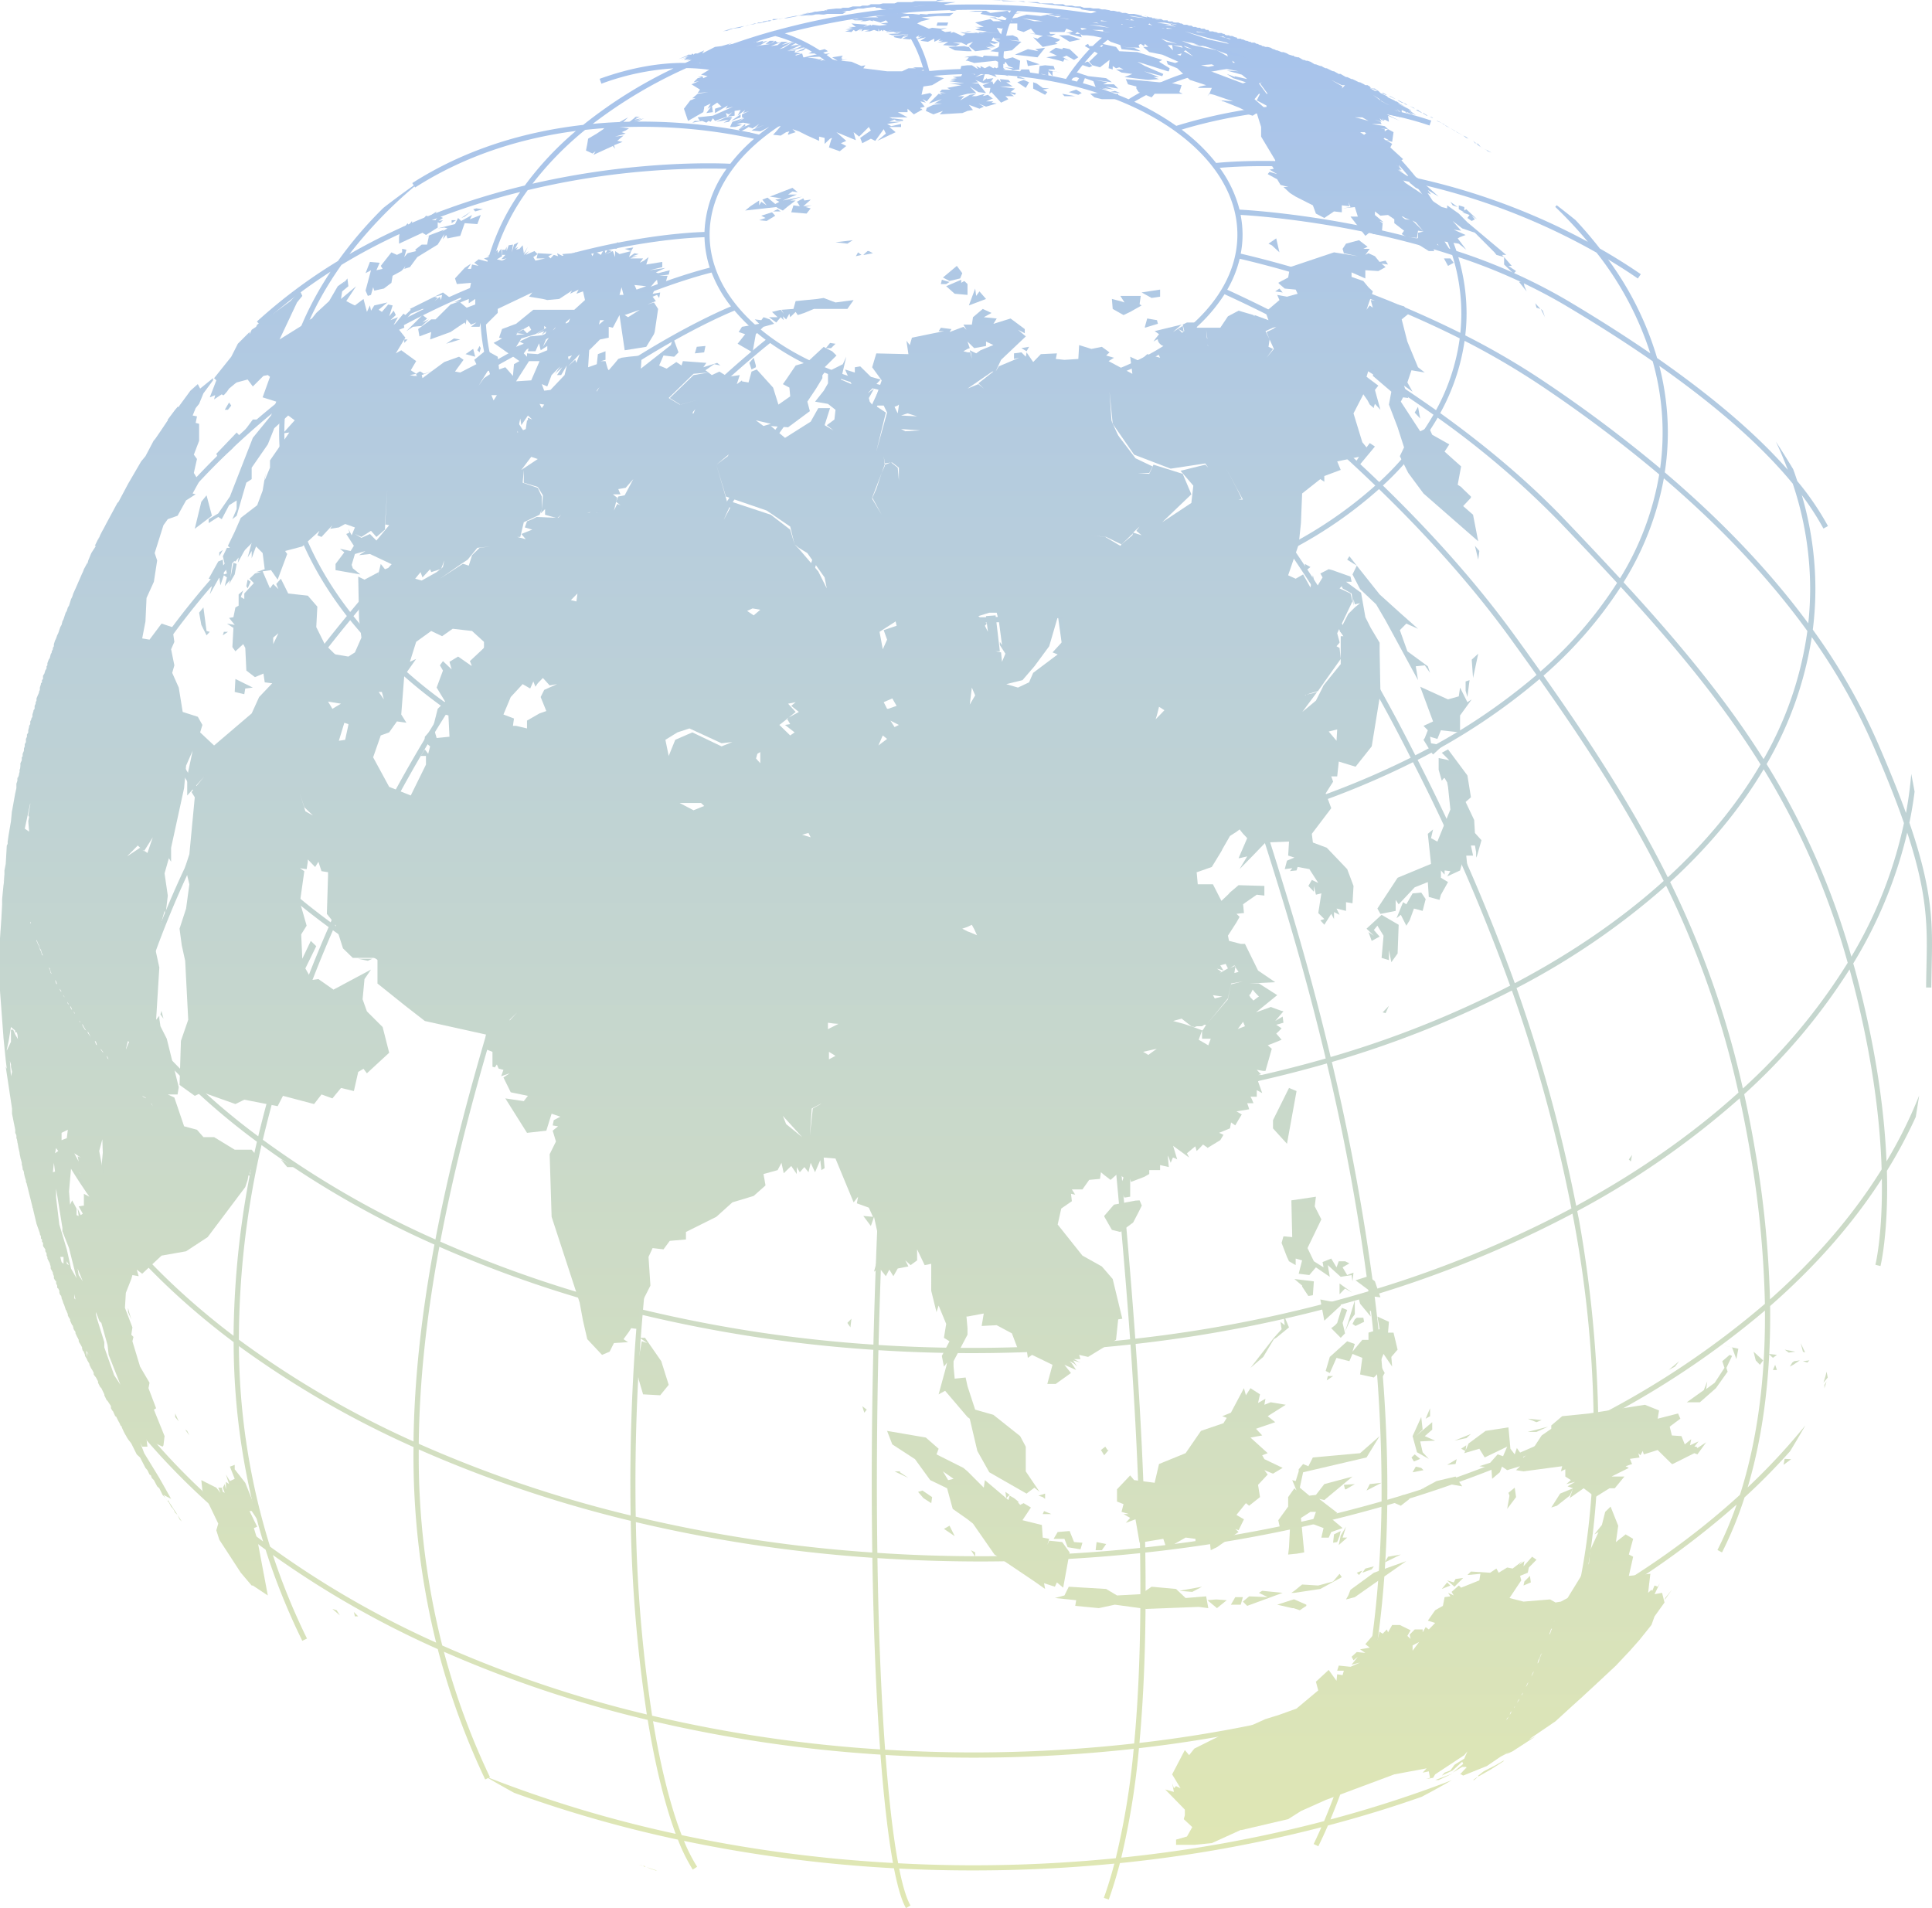 <svg xmlns="http://www.w3.org/2000/svg" xmlns:xlink="http://www.w3.org/1999/xlink" width="757.797" height="748.451" viewBox="0 0 757.797 748.451">
  <defs>
    <linearGradient id="linear-gradient" x1="0.5" x2="0.5" y2="1" gradientUnits="objectBoundingBox">
      <stop offset="0" stop-color="#2168d2"/>
      <stop offset="0.575" stop-color="#759d7e"/>
      <stop offset="1" stop-color="#b1c342"/>
    </linearGradient>
    <clipPath id="clip-path">
      <rect id="長方形_5789" data-name="長方形 5789" width="757.797" height="748.451" fill="url(#linear-gradient)"/>
    </clipPath>
  </defs>
  <g id="グループ_16844" data-name="グループ 16844" transform="translate(0 0)" opacity="0.4">
    <g id="グループ_16825" data-name="グループ 16825" transform="translate(0 0)" clip-path="url(#clip-path)">
      <path id="パス_14707" data-name="パス 14707" d="M743.5,321.117c.834-4.036,1.522-8.106,2.029-12.187-.417-2.334-.846-4.634-1.308-6.967a154.375,154.375,0,0,1-2.063,15.344c-2.92-8.084-6.64-17.373-11.409-28.275a238.3,238.3,0,0,0-25.141-43.653,128.772,128.772,0,0,0,1.015-16.077,130.637,130.637,0,0,0-5.344-36.72,109.235,109.235,0,0,1,8.5,13.134l1.781-.97A110.144,110.144,0,0,0,699.521,187.1c-.518-1.578-1.037-3.123-1.623-4.69-2.187-3.619-4.465-7.238-6.776-10.789,1.747,3.653,3.27,7.339,4.679,11.06q-18.535-21.054-51.263-43.856a124.855,124.855,0,0,0-19.234-38.67c3.923,2.345,7.813,4.825,11.68,7.486l1.161-1.691c-5.321-3.653-10.688-6.99-16.054-10.056-2.954-3.788-6.111-7.5-9.549-11.173-2.435-1.962-4.882-3.9-7.385-5.817l-.575.631a168.093,168.093,0,0,1,12.8,13.721,258.964,258.964,0,0,0-67.16-25.006,136.966,136.966,0,0,0-28.805-26.99,124.074,124.074,0,0,1,33.856,6.359l.665-1.928a128.065,128.065,0,0,0-37.655-6.6,190.562,190.562,0,0,0-25.389-14.42,82.959,82.959,0,0,1,23.98,4.915l.7-1.939a85.737,85.737,0,0,0-29.38-5.152A249.588,249.588,0,0,0,441.5,7.225l-.1-.97a16.636,16.636,0,0,0-2.413.417A298.122,298.122,0,0,0,376.395.156a304.643,304.643,0,0,0-32.559,1.725l-.079-.068-.056.079A280.528,280.528,0,0,0,298.638,10.4l-.135-.034-.011.056a241.51,241.51,0,0,0-35.13,12.649c-9.651-.068-20.846,1.646-33.6,6.246l.7,1.917a98.143,98.143,0,0,1,28.275-6.009,180.709,180.709,0,0,0-35.412,22.165c-21.421,2.435-45.119,8.805-67.047,22.819l.564.913c-4.025,2.864-7.993,5.772-11.872,8.794a158.621,158.621,0,0,0-17.858,20.868A205.576,205.576,0,0,0,95.333,124.52l1.375,1.522a204.194,204.194,0,0,1,27.509-21.06c-10.553,15.908-17.08,32.774-19.3,50a302.856,302.856,0,0,0-57.182,59.493,136.4,136.4,0,0,1,12.751-43.1c-2.379,3.6-4.667,7.249-6.911,10.936a135.187,135.187,0,0,0-8.219,35.479c-22.447,31.894-35.277,63.755-39.989,88.434l1,.2c-.169.823-.327,1.635-.474,2.469a162.5,162.5,0,0,0,6.945,30.5C5.85,360.689,2.13,379.607.946,393.846c-.113-.767-.248-1.5-.361-2.266.068,1.319.158,2.627.248,3.923-.2,2.807-.3,5.434-.3,7.835h.834c.124,1.691.248,3.394.406,5.085,5.716,22.785,16.562,44.51,31.748,64.724-.654,30.677,3.912,59.4,13.585,83.552l.981-.395c1.4,2.446,2.762,4.882,4.194,7.272a276.278,276.278,0,0,0,46.449,42.661A260.474,260.474,0,0,0,113.134,642l1.838-.891a257.738,257.738,0,0,1-13.382-32.762,371.837,371.837,0,0,0,64.679,36.9,290.384,290.384,0,0,0,18.6,51.128l1.15-.541q5.056,2.976,10.226,5.795a487.027,487.027,0,0,0,64.228,18.354,69.184,69.184,0,0,0,5.806,11.759l1.725-1.116a63.4,63.4,0,0,1-5.164-10.147,545.943,545.943,0,0,0,82.368,10.733c1.443,7.362,3,12.683,4.713,15.637l1.77-1.026c-1.59-2.762-3.078-7.711-4.442-14.5q14.425.761,29.143.744c18.783,0,37.238-.924,55.265-2.672-1.24,4.724-2.6,9.2-4.126,13.427l1.928.665c1.6-4.464,3.055-9.256,4.374-14.3a527.6,527.6,0,0,0,79.008-14.059c-.958,2.232-1.973,4.431-3.01,6.573l1.826.891c1.3-2.661,2.57-5.378,3.765-8.151q18.924-4.972,36.8-11.263c3.946-2.086,7.88-4.25,11.77-6.494a470.825,470.825,0,0,1-47.588,15.389,256.555,256.555,0,0,0,14.307-46.167,436.362,436.362,0,0,0,80-32.571c-5.6,19.831-14.115,37.035-26.314,49.527l1.443,1.454c13.349-13.664,22.007-32.1,27.475-52.357a330.187,330.187,0,0,0,62.424-43.416,143.56,143.56,0,0,1-7.531,17.836l1.793.947a149.29,149.29,0,0,0,8.839-21.59,251.8,251.8,0,0,0,17.847-18.084c2.063-3.348,4.059-6.764,6.032-10.18a249.986,249.986,0,0,1-22.672,24.363c5.366-18,9.188-41.376,8.816-71.151,17.6-15.389,32.379-32.131,43.822-49.922.361,21.883-2.458,33.518-2.525,33.743l2,.5c.056-.237,3.191-13.157,2.514-37.362A190.769,190.769,0,0,0,746,436.5c.44-2.8.9-5.592,1.33-8.388a181.505,181.505,0,0,1-12.807,25.829c-.8-19.008-3.946-44.33-12.4-75.378-.214-.767-.428-1.5-.654-2.255a176.021,176.021,0,0,0,21.173-51.319c8.151,24.747,7.892,37.249,7.542,52.875-.056,2.525-.113,5.13-.135,7.881l2.041.011c.034-2.74.09-5.344.135-7.847.372-16.517.665-29.572-8.726-56.787m-45.75-133a129.811,129.811,0,0,1,6.821,41.184,126.707,126.707,0,0,1-.744,13.608q-22.424-30.44-56.28-59.234a102.772,102.772,0,0,0,1.206-15.6,105.915,105.915,0,0,0-3.337-26.156q34.194,24.081,52.334,46.2m-538.934,378.8a488.955,488.955,0,0,0,83.146,28.016,572.553,572.553,0,0,0,6.313,75.953,463.655,463.655,0,0,1-80.237-27.058,301.975,301.975,0,0,1-9.222-76.912m-52-410.838q10.857-8.54,22.954-16.438a314.543,314.543,0,0,1,53.856-28,75.95,75.95,0,0,0,2.086,30.034,638.781,638.781,0,0,0-61.184,40.215q-7.881,5.817-15.13,12.007a103.456,103.456,0,0,1-3.3-25.818,101.5,101.5,0,0,1,.722-12M268.051,23.234a240.839,240.839,0,0,1,30.587-10.7c16.494,4.4,27.779,16.314,30.733,19.707a124.72,124.72,0,0,0-20.778,8.41c-3.134-3.281-16.584-15.795-40.542-17.418M376.395,27.45c57.069,0,103.518,28.253,103.518,62.988,0,34.713-46.449,62.977-103.518,62.977S272.9,125.151,272.9,90.439c0-34.735,46.427-62.988,103.5-62.988m38.411,2.424c2.751-4.138,12.773-18.106,24.16-21.094A249.351,249.351,0,0,1,483.34,22.625,98.22,98.22,0,0,0,437.23,37.338a135.517,135.517,0,0,0-22.424-7.463M645.732,182.108a530.36,530.36,0,0,0-45.31-33.946,292.268,292.268,0,0,0-31.128-18.208,72.093,72.093,0,0,0,.507-8.568,78.4,78.4,0,0,0-3.236-22.142,215.88,215.88,0,0,1,41.173,18.467Q626.9,129.075,642.8,140.1a102.182,102.182,0,0,1,2.931,42.007M246.608,514.185a543.2,543.2,0,0,0,90.508,13.664c-.665,28.151-.778,54.916-.417,79.516a569.159,569.159,0,0,1-92.774-14.059,778.184,778.184,0,0,1,2.683-79.121m34.679-395.6c-7.711,3.224-39.425,17.565-80.046,50.722a89.081,89.081,0,0,1-13.157-26.641c47.374-27.035,78.851-35.694,85.593-37.362a50.514,50.514,0,0,0,7.61,13.281m1.375,1.646A74.739,74.739,0,0,0,294.906,131.7c-6.539,5.242-33.9,27.881-66.607,65.04a128.551,128.551,0,0,1-25.874-25.773c41.635-34.025,73.89-48.14,80.237-50.733M480.815,99.9a393.458,393.458,0,0,1,86.3,31.229,81.259,81.259,0,0,1-9.29,28.163,505.838,505.838,0,0,0-81.895-47.25A45.166,45.166,0,0,0,480.815,99.9m-5.941,13.912a504.926,504.926,0,0,1,81.951,47.261,112.375,112.375,0,0,1-21.285,26.415A621.917,621.917,0,0,0,463,127.542a63.988,63.988,0,0,0,11.872-13.732M461.4,128.928a613.028,613.028,0,0,1,72.616,59.922,166.14,166.14,0,0,1-33.326,23.055,799.483,799.483,0,0,0-55.232-72.357,94.908,94.908,0,0,0,15.942-10.62m-17.8,11.6c.857.947,26.145,29.538,55.265,72.323a227.827,227.827,0,0,1-40.823,16.28c-18.546-48.185-31.827-74.871-34.7-80.486a127.17,127.17,0,0,0,20.259-8.117M266.112,220.913a248.743,248.743,0,0,0,41.466,13.766c-7.644,23.484-16.426,52.526-26,88.017a355.816,355.816,0,0,1-58.535-18.737,778.789,778.789,0,0,1,43.067-83.045m-44.95,82.244a270.434,270.434,0,0,1-49.741-27.576,630.484,630.484,0,0,1,57.193-76.1,190.452,190.452,0,0,0,35.6,20.609,782.613,782.613,0,0,0-43.056,83.067m127.4,29.155a417.233,417.233,0,0,1-65.006-9.166c9.617-35.479,18.365-64.555,26.021-87.994A289.94,289.94,0,0,0,356.688,242c-2.514,25.863-5.333,56.415-8.129,90.316m10.18-90.2c5.817.327,11.714.507,17.655.507a308.253,308.253,0,0,0,33.236-1.793c3.574,25.073,7.227,55.288,10.35,90.215-14.194,1.409-28.749,2.142-43.586,2.142-8.7,0-17.283-.248-25.806-.744,2.807-33.912,5.614-64.476,8.151-90.328m-77.7,82.526c-4.78,17.734-9.752,37.024-14.927,58.028-3.021,12.277-5.7,24.465-8.095,36.483a426.982,426.982,0,0,1-68.411-22.323q4.752-15.694,10.034-32c6.686-20.564,14.408-40.35,22.6-59.031a357.525,357.525,0,0,0,58.794,18.839m-12.943,58.5q7.745-31.488,14.927-58.028a418.988,418.988,0,0,0,65.356,9.245c-2.289,28.095-4.611,58.456-6.719,90.373-.135,2.266-.293,4.51-.417,6.776A503.639,503.639,0,0,1,260,419.607q3.6-18.027,8.095-36.472m75.6,41.714c2.131-31.906,4.419-62.289,6.731-90.384,8.546.5,17.215.767,25.964.767,14.893,0,29.5-.755,43.766-2.176.056.654.124,1.274.158,1.928,1.725,19.651,3.935,41.737,6.314,65.142.947,9.639,1.962,19.583,2.976,29.741a530.56,530.56,0,0,1-53.89,2.74q-16.421,0-32.435-.992c.135-2.243.293-4.51.417-6.764m84.95-24.938c-2.356-23.394-4.577-45.48-6.3-65.1-.045-.665-.113-1.3-.18-1.962a404.977,404.977,0,0,0,65.818-12.3c3.281,10.214,6.64,20.846,10.023,32.007q9.419,31.083,16.55,61.026a482.607,482.607,0,0,1-82.921,16.065c-1-10.158-2.007-20.1-2.988-29.741m-6.629-69.087c-3.123-34.916-6.787-65.13-10.372-90.226a281.921,281.921,0,0,0,45.164-8.974c9.121,23.833,19.515,52.8,30.553,86.991a402.489,402.489,0,0,1-65.344,12.21m36.765-99.764a232.209,232.209,0,0,0,41.252-16.516,733.368,733.368,0,0,1,40.936,67.723c2.356,4.476,4.679,8.918,6.911,13.349a329.984,329.984,0,0,1-58.557,22.447c-11.026-34.183-21.409-63.169-30.541-87m-37.419-81.8c2.424,4.724,15.806,31.41,34.7,80.44a278.928,278.928,0,0,1-44.724,8.839c-7-48.659-13.642-77.667-15.209-84.24a154.728,154.728,0,0,0,25.231-5.04m-27.283,5.265c1.454,6,8.14,35.051,15.243,84.24a305.513,305.513,0,0,1-32.932,1.77c-5.908,0-11.7-.18-17.452-.5,4.577-46.63,8.2-77.577,9.053-84.8,2.785.135,5.569.225,8.4.225a168.02,168.02,0,0,0,17.689-.936M356.9,239.91a289.364,289.364,0,0,1-46.675-6.719c18.163-55.457,29.854-78.806,31.2-81.421a159.671,159.671,0,0,0,24.521,3.36c-.879,7.475-4.5,38.377-9.042,84.781m-48.67-7.2a246.009,246.009,0,0,1-41.071-13.551c27.34-45.66,50.316-74.037,50.79-74.623a137.481,137.481,0,0,0,21.409,6.787c-2.21,4.374-13.721,28.208-31.128,81.387m-42.954-14.374a187.078,187.078,0,0,1-35.344-20.361c33.405-37.926,61.173-60.643,66.7-65.029a106.865,106.865,0,0,0,19.358,10.767c-3.067,3.844-24.983,31.624-50.711,74.623m-38.32-20.079a633.27,633.27,0,0,0-57.193,76.122A185.5,185.5,0,0,1,133.2,240.091a506.351,506.351,0,0,1,67.667-67.836,131.928,131.928,0,0,0,26.088,26m-58.276,77.8c-7.215,11.387-14.239,23.36-20.97,35.885q-13.106,24.521-23.45,48.23c-17.464-12.8-32.413-26.922-44.375-42.12a457.069,457.069,0,0,1,33.8-53.022q9.1-12.328,18.23-23.371a188.531,188.531,0,0,0,36.765,34.4M149.516,312.91c6.663-12.458,13.675-24.363,20.834-35.66a272.835,272.835,0,0,0,50.023,27.734c-8.241,18.76-15.964,38.58-22.683,59.211q-5.259,16.218-9.989,31.827a328.215,328.215,0,0,1-61.737-34.611c6.922-15.9,14.724-32.063,23.551-48.5m37.622,85.04c-9.109,30.339-16.55,59.076-21.781,86.63a366.363,366.363,0,0,1-67.7-39.121,486.644,486.644,0,0,1,27.5-82.165,330.615,330.615,0,0,0,61.985,34.656m1.894.8a428.334,428.334,0,0,0,68.58,22.379A846.7,846.7,0,0,0,244.8,511.671a466.874,466.874,0,0,1-77.532-26.246c5.209-27.543,12.627-56.3,21.759-86.675M259.607,421.6a504.107,504.107,0,0,0,81.511,11.939c-1.984,31.579-3.258,62.661-3.968,92.278a539.407,539.407,0,0,1-90.373-13.687,845.5,845.5,0,0,1,12.83-90.531m79.5,106.4c12.041.767,24.273,1.161,36.607,1.161a571.619,571.619,0,0,0,62.267-3.382c1.894,27,3.27,53.98,3.743,79.775a602.178,602.178,0,0,1-62.943,3.27q-20.327,0-40.079-1.33c-.349-24.566-.214-51.353.406-79.493m36.607-.891c-12.311,0-24.521-.395-36.539-1.15.71-29.617,2-60.7,3.968-92.312q16.066.981,32.571,1a534.372,534.372,0,0,0,54.093-2.751c2.864,29.369,5.784,60.6,8.027,91.838a571.762,571.762,0,0,1-62.12,3.371m56.111-95.435a481.524,481.524,0,0,0,83.18-16.144,846.728,846.728,0,0,1,16.37,89.369,520.427,520.427,0,0,1-91.512,18.6c-2.244-31.229-5.13-62.447-8.038-91.827m85.142-16.708a398.5,398.5,0,0,0,70.609-28.039A605.563,605.563,0,0,1,610.929,472.4a432.971,432.971,0,0,1-77.5,31.861,878.274,878.274,0,0,0-16.46-89.291m-.474-1.95c-4.8-20.09-10.3-40.5-16.55-61.049-3.393-11.15-6.708-21.781-10-31.985a330.765,330.765,0,0,0,58.839-22.616,751.726,751.726,0,0,1,38.106,87.645,393.617,393.617,0,0,1-70.4,28m34.115-116.562a242.914,242.914,0,0,0,47.8-31.68c19.854,28.084,35.919,53.36,48.715,79.178-16.516,14.9-36.2,28.411-58.4,40.1a754.911,754.911,0,0,0-38.118-87.6m-.9-1.793c-2.244-4.431-4.543-8.873-6.911-13.371a738.882,738.882,0,0,0-40.959-67.723,168.43,168.43,0,0,0,33.63-23.326c17.475,16.922,35.479,36.562,51.038,57.9,3.709,5.118,7.272,10.09,10.755,14.995a238.786,238.786,0,0,1-47.554,31.522m38.433-47.723c-15.592-21.409-33.664-41.094-51.151-58.084a114.129,114.129,0,0,0,21.488-26.607,346.751,346.751,0,0,1,48.524,41.59c7.621,7.971,14.893,15.671,21.849,23.2a160.74,160.74,0,0,1-30.045,34.747c-3.439-4.859-6.979-9.786-10.665-14.848m20.35-44.521c-15.107-15.84-32.21-29.9-49.008-41.973a83.5,83.5,0,0,0,9.549-28.343A300.832,300.832,0,0,1,599.26,149.83,530.189,530.189,0,0,1,645.371,184.5a113.274,113.274,0,0,1-15.389,40.767c-6.855-7.43-14-15.006-21.488-22.841m-40.744-81.038a73.86,73.86,0,0,1-.395,7.587,397.076,397.076,0,0,0-86.134-31.083,39.194,39.194,0,0,0,.721-7.452,41.373,41.373,0,0,0-.767-7.745c7.993.462,44.634,3.236,83.011,15.761a76.132,76.132,0,0,1,3.563,22.931m-87-40.767a47.7,47.7,0,0,0-7.779-16.381c8.208-.733,38.253-2.5,76.122,5.863A93.091,93.091,0,0,1,563.4,96.053C524.435,83.573,487.557,81,480.747,80.619M281.016,62.637c-5.919-.3-38.039-1.274-77.588,7.824a126.928,126.928,0,0,1,20.654-21.116,207.086,207.086,0,0,1,66.269,3.506,67.156,67.156,0,0,0-9.335,9.786m-1.466,1.973a44.832,44.832,0,0,0-8.658,24.78c-7.554.214-41.274,2.142-84.713,19.053a86.509,86.509,0,0,1,15.378-35.457,305.79,305.79,0,0,1,77.994-8.377m-8.658,26.832a42.2,42.2,0,0,0,2.063,11.951c-7.407,1.838-38.715,10.665-85.4,37.238a75.485,75.485,0,0,1-2.5-19.245,73.911,73.911,0,0,1,.767-10.609c43.608-17.17,77.543-19.11,85.074-19.335M125.75,183.529A633.921,633.921,0,0,1,186.3,143.7a91.131,91.131,0,0,0,13.36,26.889,512.194,512.194,0,0,0-67.746,67.859c-10.271-13.258-17.757-27.5-21.928-42.4,5.04-4.284,10.271-8.489,15.761-12.514m4.859,56.506c-6.178,7.5-12.39,15.423-18.557,23.766A454.712,454.712,0,0,0,78.5,316.281c-12.728-16.573-21.951-34.386-27.035-53.033a306.664,306.664,0,0,1,56.821-65.739c4.352,14.949,11.951,29.222,22.323,42.526M77.463,318.22a389.421,389.421,0,0,0-31.838,77.295c-13.675-17.576-24.07-36.4-30.654-56.122A335,335,0,0,1,49.977,265.57c5.333,18.512,14.69,36.19,27.486,52.65m1.4,1.736c12.086,15.186,27.1,29.3,44.611,42.1a489.64,489.64,0,0,0-27.621,82.064,265.823,265.823,0,0,1-48.67-46.641,385.129,385.129,0,0,1,31.68-77.52M95.344,446.237a347.258,347.258,0,0,0-9.166,76.122C66.2,507.2,49.131,490.476,35.569,472.528A287.863,287.863,0,0,1,40.1,428.164c1.68-9.369,3.856-18.828,6.426-28.264a271.03,271.03,0,0,0,48.817,46.336m1.8,1.308a368.462,368.462,0,0,0,67.825,39.031c-4.994,26.776-7.892,52.391-8.207,77.227a371.594,371.594,0,0,1-68.5-39.921,341.937,341.937,0,0,1,8.884-76.337m69.753,39.9a465.56,465.56,0,0,0,77.746,26.246,778.932,778.932,0,0,0-2.717,79.144,486.357,486.357,0,0,1-83.112-28.118c.259-24.859,3.112-50.485,8.083-77.272M243.97,595.438a573.818,573.818,0,0,0,92.763,13.991c.451,28.49,1.488,53.969,3.044,75.164a539.692,539.692,0,0,1-89.426-13.224,564.055,564.055,0,0,1-6.381-75.931m94.758,14.115q19.735,1.3,40.057,1.33a605.878,605.878,0,0,0,62.966-3.27c.406,26.629-.2,51.951-2.323,74.646a565.317,565.317,0,0,1-63.033,3.518c-11.691,0-23.236-.383-34.656-1.082-1.545-21.105-2.593-46.607-3.01-75.142m105.063-2.165A554.675,554.675,0,0,0,536.43,589.44c-.395,27.08-2.943,52.165-7.666,74.916a518.848,518.848,0,0,1-87.272,17.7c2.086-22.751,2.706-48.061,2.3-74.668m-.034-2.029C443.3,579.53,441.92,552.551,440,525.55a525.311,525.311,0,0,0,91.613-18.613,614.365,614.365,0,0,1,4.848,80.384,553.673,553.673,0,0,1-92.707,18.039m94.285-50.2c-.755-15.693-2.244-32.041-4.363-48.839a438.189,438.189,0,0,0,77.667-31.883c.158.879.338,1.759.507,2.627a452.654,452.654,0,0,1,7.79,77.611,454.786,454.786,0,0,1-80.925,32c.079-10.2-.124-20.688-.676-31.511m75.829-78.467c-.225-1.1-.451-2.165-.654-3.258a330.163,330.163,0,0,0,63.721-44.251c1.4,6.415,2.695,12.976,3.867,19.786a399.839,399.839,0,0,1,6.02,60.857,339.193,339.193,0,0,1-65.389,43.924,488.209,488.209,0,0,0-7.565-77.058m-1.071-5.31a607.119,607.119,0,0,0-23.394-85.423A288.9,288.9,0,0,0,648.066,345.8a359.826,359.826,0,0,1,28.388,81.151c-18.219,16.483-39.64,31.409-63.653,44.431m36.855-126.991c14.949-13.664,27.317-28.5,36.675-44.239a295.227,295.227,0,0,1,32.965,75.9,230.734,230.734,0,0,1-41.116,49.313,362.093,362.093,0,0,0-28.523-80.97m-.924-1.86c-12.841-25.784-28.918-51.049-48.76-79.11a164.385,164.385,0,0,0,30.3-34.826c21.511,23.461,39.809,45.491,54.837,69.629-9.211,15.75-21.488,30.632-36.381,44.307M631.38,226.8a116.805,116.805,0,0,0,15.806-40.778q33.957,29.036,56.291,59.9A138.846,138.846,0,0,1,686.3,296.168c-15.118-24-33.428-45.976-54.916-69.369m-10.6-129.3a125.778,125.778,0,0,1,21.083,39.482q-15.1-10.366-33.078-21.026a219.466,219.466,0,0,0-42.965-19.121,94.292,94.292,0,0,0-13.687-26.043A255.987,255.987,0,0,1,620.782,97.5m-73.676-29.91c-39.155-8.286-69.561-5.874-75.536-5.265a71.922,71.922,0,0,0-13.529-13.078c6.787-2.086,31.4-8.985,59.64-8.129a137.375,137.375,0,0,1,29.425,26.471m-32.582-28.58a197.457,197.457,0,0,0-58.58,8.76,103.252,103.252,0,0,0-16.471-9.448A96.349,96.349,0,0,1,487.76,24.542a197.443,197.443,0,0,1,26.765,14.465M412.686,29.367a159.749,159.749,0,0,0-24.555-3.551c-.09-2.21-.383-16.911,5.524-23.089A295.976,295.976,0,0,1,435.1,7.969c-11.342,4.915-20.44,18.32-22.413,21.4M376.395,2.242q7.441,0,14.724.338c-5.321,7.148-5.141,20.316-5.039,23.1-3.191-.18-6.415-.282-9.684-.282a171.293,171.293,0,0,0-17.339.891c-.812-3.484-4.149-15.468-12.728-22.582,9.82-.97,19.865-1.466,30.068-1.466m-33.067,1.77c9.064,6.223,12.751,18.737,13.687,22.5A154.063,154.063,0,0,0,331.49,31.6c-1.781-2.21-12.39-14.51-29.11-20.09a283.461,283.461,0,0,1,40.947-7.5M263.8,25.105c24.972.316,39.177,12.774,42.9,16.528A97.421,97.421,0,0,0,292.268,51.2c-3.2-.823-30.823-7.463-65.209-4.217A183.969,183.969,0,0,1,263.8,25.105M157.126,71.543l.248.406c20.586-13.157,42.762-19.515,63.09-22.187a125,125,0,0,0-20.057,21.409c-21.883,5.276-45.818,13.664-68.772,26.911a171.866,171.866,0,0,1,25.491-26.539M128.5,102.3c23.236-14.093,47.689-23.01,70.1-28.591a86.938,86.938,0,0,0-14.645,35.615,314.289,314.289,0,0,0-55.3,28.614Q117.4,145.242,107.2,153.168c2.649-17.565,9.865-34.758,21.3-50.869m-23.9,55.547a96.938,96.938,0,0,0-.552,10.226,105.37,105.37,0,0,0,3.63,27.238,309.69,309.69,0,0,0-56.923,65.333,129.079,129.079,0,0,1-3.89-31.342c0-3.619.192-7.249.507-10.868A300.156,300.156,0,0,1,104.6,157.846M7.575,305.548c4.69-23.574,16.753-53.529,37.5-83.755-.135,2.5-.259,5.017-.259,7.509a130.4,130.4,0,0,0,4.442,33.608,337.921,337.921,0,0,0-35.344,73.3,159.843,159.843,0,0,1-6.336-30.665M2.57,402.8c.068-14.07,3.484-35.423,11.353-60.158,6.855,19.414,17.385,37.926,31.026,55.243Q40.772,412.9,38.072,427.8A292.646,292.646,0,0,0,33.6,469.878C18.274,448.954,7.632,426.417,2.57,402.8m46.156,153.26.271-.1C39.7,532.72,35.174,505.2,35.5,475.763c13.743,17.678,30.8,34.149,50.711,49.076a271.918,271.918,0,0,0,11.545,78.174,265.956,265.956,0,0,1-49.031-46.956m51.782,49.02A268.574,268.574,0,0,1,88.275,526.4,377.092,377.092,0,0,0,156.765,566a304.9,304.9,0,0,0,8.873,76.709,365.383,365.383,0,0,1-65.13-37.633m85.807,90.643.428-.214a284.656,284.656,0,0,1-18.072-49.222,466.271,466.271,0,0,0,79.956,26.742c3.01,18.444,6.832,33.54,10.958,44.69a480.909,480.909,0,0,1-73.27-22m75.626,22.5c-4.25-10.947-8.14-26.077-11.24-44.69a539.528,539.528,0,0,0,89.223,13.112c1.319,17.463,2.988,31.883,4.9,42.5a543.365,543.365,0,0,1-82.887-10.925M376.395,730.05c-9.944,0-19.809-.282-29.538-.8-1.962-10.462-3.63-24.9-4.961-42.481,11.376.688,22.853,1.06,34.5,1.06a570.182,570.182,0,0,0,62.842-3.461,296.689,296.689,0,0,1-7.035,42.909c-18.208,1.8-36.832,2.773-55.807,2.773m137.521-17.317a524.558,524.558,0,0,1-79.55,14.318,303.656,303.656,0,0,0,6.934-42.943,520.793,520.793,0,0,0,86.979-17.5,251.287,251.287,0,0,1-14.363,46.122m17.272-49.1q7.035-34.008,7.508-74.837a459.864,459.864,0,0,0,80.982-31.883c.135,25.784-2.232,51.331-8.207,73.732a431.382,431.382,0,0,1-80.283,32.988m145.841-78.907c-18.016,16.517-39.222,31.466-63.011,44.533,5.964-23.619,7.711-49.538,7.441-73.259a343.527,343.527,0,0,0,65.378-43.54c.237,30.609-4.047,54.318-9.808,72.267m43.123-205.639c8.873,32.627,11.883,58.851,12.458,78.016-11.308,18.185-26.066,35.277-43.8,50.981a404.039,404.039,0,0,0-6-59.471c-1.229-7.238-2.616-14.217-4.115-21.015a236.019,236.019,0,0,0,41.32-48.941c.056.147.09.282.135.428m.586-5.445a297.343,297.343,0,0,0-33.247-75.525A142.27,142.27,0,0,0,705.2,248.3a234.729,234.729,0,0,1,23.664,41.556c5.4,12.368,9.47,22.627,12.5,31.41a172.026,172.026,0,0,1-20.631,52.379" transform="translate(5.435 1.599)" fill="url(#linear-gradient)"/>
      <path id="パス_14708" data-name="パス 14708" d="M396.024,586.364l-1.669-1.2.338,2.446Zm23.518,14.172-4.679.395-1.6,2.683h4.25l1.263,3.269,5.028.823.767-2.571-3.292-.271ZM188.108,135.717l-.879,1.669.879.823.462-1.657Zm221.4,456.994L409,593.884h3.371Zm.417-6.855-2.57.812,1.646.564.924.688Zm19.82,22.21h2.435l1.691-2.424-3.743-.778ZM557.051,164.173l-.857-4.589-1.3,2.255Zm-55.209-50.981-1.657,1.116,2.92.417ZM434.4,568.765l-.879-1.319-1.691,1.319,1.274,2.063,1.725-2.063ZM514,222.415l-2.153-1.206v2.9ZM473.939,630.784l-.845-4.622-8.05.654-3.754-3.551-9.594-.879-4.25,2.92-9.312.507-4.262-2.548-14.668-.879-1.691,3.427-3.754,1,8.354.857-.372,2.221,9.245.891,6.3-1.353,12.277,1.669,20.609-.8ZM353.013,577.142h-2.142l5.434,2.57-3.292-2.221ZM564.289,698.214l5.491-2.57-6.866,2.57Zm13.5,0h.428l1.6-1.353-.834.485Zm9.166-6-4.994,2.582-2.142,1.669v.395l4.262-2.424.879-.507,5.017-3.236h-.417ZM413.758,622.384l.8-1.691,2.458,2.063,2.525-13.844-2.909-4.047-5.1-.541-.733,1.7.733-2.413-2.537-.5-.338-4.938-7.61-1.883,3.315-4.972-2.864-1.714-1.364.688-1-1.206.643.2-2.063-1.68-1.691-.947-.5,1.714-9.222-7.813-.428,2.965-6.381-6.392-1.623-1.364-10.541-5.3.834-2.21-5.017-4.386-15.2-2.616,2.041,5.288,8.9,5.795,5.964,8.219,6.629,3.2,2.21,8.095,5.806,4.081,2.131,1.68,8.433,12.131,15.682,10.564,4.183,2.943-.417-2.255Zm-41.849-41.815-2.052-3.427,4.171,2.92Zm-11.815,4.6,2.1,2.446,3.078,2,.338-2.379-3.766-2.57Zm22.4,25.446v-1.7l-1.635-.846ZM471.876,18.084l-3.811-.868,2.649.868ZM370.251,599.69l4.228,2.864-2.041-4.092ZM473.6,627.672l3.743,3.112,3.833-3.112-4.183-.3Zm72.988-104.95h-2.153l.349-4.25-4.521-2.063.868,4.961-4.363,1.353v2.818h-2.424l-3.856,4.645.913-3.021-2.988-1.06-6.821,6.144-1.612,5.5,1.612.812,2.638-5.953,5.051,1.308,1.206-2.852,3.856,1.545-.868,6.505,5.4,1.206,1.759-1.759.812,2.886,1.68-2.886-2-3.732,1.545-3.766,3.371,4.972-.316-3.788,2.458-2.864Zm2.864,87.036-5.017.857-1.308,2.255ZM536,571.685l5.13-8.377-7.655,6.7-18.523,1.68-1.77,3.439-2.063-.868-1.725,2.063v.823l-1.184,3.811-1.353-.383,1.691,4.092-.846-.891-2.446,3.461v3.732l-3.867,5.333.868,3.946,3.72-.868-.383,7.509-.338,2.875,3.292-.327,3-.519-1.274-13.506,3.72-2.379h2.153l-1.612,4.6,4.6,1.747-.857,3.743h2.886l.992-2.187,4.453-1.556-4.059-3.427,1.939-2.57-7.08-5.457,2.029.462,11.049-9.211-11.049,2.954-3.292,4.239-2.582.3-3.743-3.134,1.3-6.043Zm-88.141-98.817-.879-2.029-1.6.1-8.444,1.578-3.833,4.431.079.338,2.943,5.141,1.5.349,1.8.462,5.028-3.7,2.074-3.969Zm19.786,151.546,3.833-2.029-8.9,1.6Zm16.866-24.724,1.3.552,2.108-4.3-2.943-1.714,3.709-4.622,1.274,1,4.262-3.382-.767-4.8,3.788-4.047-1.308-1.714,3.382,1.375,3.788-2.266-7.17-3.427-.846-1.522,2.153-.823-6.753-6.122,4.6-.834-2.446-2.616,7.542-2.582-2.943-2.356,7.091-4.476-5.9-.981-2.5.981.428-2.368-2.909,1.669.767-3.393-3.732-2.413-1.8,2.785-.767-2.785-5.118,9.617-3.382,1.364,1.759.654-1.3,2.108-8.816,3.01-6.02,8.737-10.428,4.25-1.725,7.362-8.05-1.048-1.544-1.838-5.164,5.445v4.8l2.559,1.015-.789,3.033,2.9.857h-2.108l2.6,1.522-1.714,1.939,3.8-1.4,1.6,9.188,9.312-1.522,1.274,3.777,7.475-4.273,3.867.5v1.522l5.558-1.2.428,4.126,2.446-1.184,8.467-5.953Zm22.007-128.851.338,14.419-2.943-.293h-.507l-.722,2.559,2.108,5.5.8,1.7,2.616,1.522v-2.582l2.525.71-1.342,5.242,4.171.519,2.582-3.021,5.445,3.72-.778-4.589,5.062,4.589,4.262-.7.35,2.458.406-3.416-2.48.958-1.8-3.021,2.672-1.578-1.714-.812h-2.458l-.879,2.39-2.074-3.45-3.4,1.375.383,2.074-3.8-2.39-2.492-5.175L518.28,478.3l-2.593-5.107.462-3.777ZM527.57,584.177h.383l3.45-2.052-4.3.3Zm-7.17-42.729,2.492-1.691h-2.074Zm13.946,74.634-2.176.812.891.9ZM517.874,509.711l1.567,8.32,6.437-5.941v-2.379l-1.646,1.218Zm8.433,3.281-1.815,5.919-.8.891-1.533,1.173,3.72,3.777L527.57,523l-.958-4.092,1.8-5.085Zm-.891-9.549v4.216l2.153-2.232,2.92,1.691Zm-12.232,4.9,1.77-.3.383-5.445-7.633-.913,3.033,2.582v.395Zm11.308,96.517.924-2.311.462-2.018-2.638,1.33-.349,3.269Zm49.414,14.081-2.988.406-.722,1.342-2.571-.8,2.875,2.492ZM165.413,127.837l2.83-2.559-2.525,1.218,1.8-1.567-1.8-1.353-6.3,6.3,2.559-1.691Zm-66.246,36.72-3.777,5.1,2.48-.834,4.25-4.262Zm-9.312-6.686-1.7,2.875h1.24l1.308-1.669Zm68.715-23.36,1.3-1.353h-1.3ZM86.021,180.6l5.118-4.656,3.315-4.543-1.623-1.747-7.982,8.354Zm92.008-47.836L175,134.826l5.524-1.669Zm-15.7-9.188v1.7l3.089-1.7-.451-1.229ZM538.877,614.4l-3.337.857-1.2,1.635,3.687-1.33ZM185.6,136.856l-3,2.052,3.8,1.015ZM565.518,623.264l3.371-1.353-1.263-1.218Zm13.845-287.646,1.725-6.043-2.57-2.841-.3-5.1-3.348-7.069,2.086-1.838-1.387-8.557-7.6-10.226-2.446,1.33,2.954,2.943-4.183-.879v4.611l1.229,4.284.846-1.048h.259l1,1.7.338,1.759.924,8.873-5.1,12.6-2.492-1.353.8-3.416-2.063,1.714,1.263,11.793L548.19,344.3l-7.926,12.075,1.184,2.1,5.975-1.172v-4.329l1.184,1.747,6.291-6.674,5.141-2.052.383,5.829,4.205,1.15.552-2.007,2.785-4.972L565.18,344.3v-2.864l1.443,1.635v-1.635l2.266.271-1.263,2.063,5.062-2.334,1.218-4.329,1.657,2.976-.451-4.465h2.672l-.834-3.968h1.567l.462,2.571V336.4ZM350.871,14.645l2.559.53,1.184-1.06,2.221-.812-6.415.812ZM378.763,13.3l-1.319.812-2.525-1.161-.891-.383-1.184.383.338-.643-2.469.259-1.68-.823,2.446-.846-2.446.349-3.427-.349-1.274.349-4.6-2.041,1.725-.879,3.393-.846-3.393-.665,6.291-.53h4.69l1.59-1.206-10.507.383.812.271-3.315-.271-.417.271-2.548-.271h-4.216l2.469-.383h-1.691l-18.05.654,10.9.552H343.3l1.24.53H333.971l3.01.665h-3.01l1.308.5h3.337l-1.218.349h2.018l1.7-.349,1.285.349V7.982l3.01.868,2.052-.868.924.868-2.976.361,2.537.507-2.965.349L342.4,9.718l-.823.349V9.718l-2.965.857,1.657-.857-6.3-.507,1.714,1.364H332.72l1.747.327-2.548.349h2.9l-3.371.5h2.12l-2.12.564,2.525.259.846-.823.868.564,2.2-1.06-.9,1.06,1.24-1.06-.338,1.06,1.127-.564h2.108l-2.108.564h2.108l1.7-.564,1.714.564v-1.06l.451,1.06.834-.564.44.564.361-.564,1.33.564,2.041-.564-2.525.823,6.708-.259-3.754.259,1.263.383,1.747-.383-1.2.564-3.844.169,1.6.541,6.843-.541-1.725.812-.936.53,1.86-.53h.271l-2.469,1.06,3,.282,2.052-.812-1.206.812,2.92-1.612-.507.8,1.747-.53-2.571,1.342,3.878-.812L361.018,16l2.954.395,2.48-1.218v1.218l2.582-1.218-.868.823h1.691l-2.108.71,4.16-.316-2.052,1.3,5.062.395,1.691-.868-2.92-.507h3.348l2.052.981.406-.474,2.131-.823-1.6,1.691,2.469,2.007,6.4-.812-2.142-.879,3.3.338-2.965-.654,3.416.316-2.469-1.691,2.018.507,1.7-.507L388.9,16l.733-1.353.428.53,9.718.823-.755-1.353-1.8-.8-3.743.271-1.3-1.161-8.422-.383.417.383,2.131.349-2.548-.349-2.131-.383,1.263.383H379.5l-2.886-.383.834.383ZM352.123,6.821l4.183-.53.53.846ZM563.444,580.952l-5.987,3.224-.834,2.492,1.736-2.9,1.68,1.4,8.433-3.044,5.051.891-2.6-3.844ZM86.021,216.642v1.545l1.387-2.458Zm307-205.391,3-2.041h3v2.537l2.48.823,2.864-1.319,1.725,2.052-2.458-.349L409,14.115l-1.229.53-.834.53-1.691-.53L409,18.4l5.862-1.184-1.1-.507L415.37,16l.417-.541-5.4-1.612,1.984.271,1.736-.812h-2.153l-.417-.733h5.975l.767-1.319,2.649,1.06-2.942.643h2.446L419.2,13.3l5.1,1.342-.5-1.342H421.74l.789-.733,2.041,1.274h1.759l2.525.271,5.017,1.06,1.736,1.218,3.822,1.3.474,1.59,7.542.812-2.6-1.353L439.9,18.4l7.08.338-.383-1.048.846-.474,1.263.868.361-.868,1.319,1.184h-2.018l2.413,2.041,5.1,1,6.325,2.773-1.263.5-3.371-.891.462,1.409,3.709,1.545,3.3,3.1,1.725,1.477,6.325,2.063-2.379.507-.913.552h5.513l-.846,2.007-.868,1.24.868-.936,1.68.406,7.52,2.57-4.25-.383h-.338l-1.736-.485,2.074.654v.214h.462L486.2,42.3l2.48,1.206-2.029.485,4.69,1.4,1.6-1.037,1.714,5.457v3.777l5.524,9.222v1.33l-2.21-.474,1.68,2.537-1.68.349,2.988,1.747-2.988-.9-.733.9,3.721,2.029,1.3,2.187,3,.834h-1.849l2.57,2.379,2.232,1.4,6.742,3.416,1.2,3.236,3.292,1.725,3.8-2.57,3.067.338V80.542l2.976.349-.451-1.736.879,2.063-3.1.519,4.792-.519,1.184,3.743h-2.875l5.829,7.554,2.492-2.018.462,1.308,3.416.372.417-4.634-1.2-.868,1.545.519-3.382-2.864v-1.4l2.153,1.68,2.988-.282,2.458,1.68v1.533l3.833,2.954L549.8,91.8l10.62,6.674h2.142L562.1,97.07l1.342.891.349-2.379,1.387,2.379,4.171,1.026-2.728-4.228,5.558.823,2.931,2.379-3.348-4.453.924-.507,2.176-.823L570.2,90.091l2.909.406-3.326-3.822,3.743,2.909,4.994,1.714,7.666,7.689.767.992,3.021.868-.417-.35-.417-.519h1.646l-15.22-12.785-3.382-3.416-4.555-3.236v1.2l-2.108-.519L551.144,71.68l-2.537-3.112,3,2.244.767-1.2.53,2.063,2.413,2,5.987,2.638-1.263-1.736,4.25,2.548-4.713-4.239-1.567-.846h.834l-2.221-.71-.428-1.364L553.286,68.3l-1.263.789-3.833-2.537,2.537,1.15-2.12-1.15h1.2l-2.379-2.063,1.646,1.387-.462-1.387,1.725.327-1.263-1.5,1.263-.891-5.017-4.6.733-1.375-1.263-.8-1.116-.654,2.379.654.541-3.8-2.153-1.184-1.308.868v-.868l-1.68-.3,2.988.3-1.308-1.184-5.1-.846h3.878l-.462-.857-2.153-.846,2.616.846-.778-1.387,1.2,1.037V46.393l.349,1.037.451-.5,1.657.846-.349-2.39,4.634,2.041-5.1-2.57h.812l4.667,1.173-3.912-2.041,1.048.361-.857-.846,2.875,1.883h.462v.35h1.263l-2.142-1.387,2.537,1.387.417-.35-4.25-2.244,2.176.846-1.3-1.342,2.029,1.7V43.146l1.8.846h.417l1.612.868h.879l-1.612-.868,1.037.361.575.507.8.53-1.251-1.037,1.725,1.037-3.416-2.4,1.263.519-.349-.361-.383-.158-.53-.338-1.646-.823-2.537-1.218,2.954,1.218L548.19,40.26l.879.349-1.3-.846h-.35l-.53-.383-2.458-1.173-.462-.485-2.525-1.24-.316-.361-.5-.451-.879-.519-.462-.406h-.8l-.846-.271-.383-.552-.846-.507h-.879l-.5-.338-1.567-.8h-.417l-2.57-1.251h-.35l-1.725-.789h-.462l-1.646-.947-.428-.282h-.767L523.24,27.96h-.349l-.733-.293-1.759-.891h-.417l-.846-.361-.857-.519h-.406l-.812-.3-.913-.361h-.462L514,24.217l-1.15-.395h-.575l-.722-.316h-.428L509.4,22.48h-.428l-1.263-.3-.338-.361h-.507l-1.15-.372H505.6l-.8-.474-1.387-.53h-.722l-1.725-.7h-.383l-.924-.462h-.338l-.879-.541-1.2-.338h-.879l-.879-.316h-.395l-.428-.395h-.44l-.688-.338-.079-.135h-.507l-.879-.507H490.85l-.361-.316h-.53L489.193,16h-.507l-1.184-.541h-.428l-.417-.282h-1.3l-.383-.53h-.462l-1.184-.53h-.924l-.338-.271h-.891l-.676-.214-.237-.327h-.383l-.8-.349h-1.308l-.778-.383h-.519l-.733-.259h-1.274l-.53-.564h-.845l-.722-.5h-1.308l-.35-.349H469.8l-.891-.327h-.846l-.767-.507h-.879l-.846-.349h-1.263l-.834-.507h-.428L462.2,8.85H460.94L459.9,8.658V8.546l.383.113-.53-.327h-.462l.3.214h-.3l-.845-.214h-.417V7.982h-1.736l-.834-.5h-1.3l-1.387-.349h-.744l-2.221-.688.158.372-2.525-.53h.338l-.146-.158-1.5-.395-1.3-.271H442.8l-1.218-.383h-1.375l-1.2-.519h-.879l-1.2-.327h-1.33l-.282-.192-1.95-.349h-1.2l-1.2-.349h-2.131l-1.263-.293h-2.48L423.8,2.537H421.74L420.432,2.2h-2.446l-.97-.541h-3.258l-.913-.316h-4.6L406.937.823h-4.059l15.107,1.714,5.671.665.643.5,3.292.541h.857l1.68.327-2.909.9H415.37l1.263.271-2.875-.271h-2.57l2.57.823h2.5l-1.4.53,4.679.665h-.767l-3.912-.665L410.8,5.738l-2.559.552-5.592-.552-3.63,1.082h.462l-4.307.665,2.041.846-6.065-.846-.643-.665h-2.469l1.77.316,3.213,1.2h-3.394l-1.161-.846L382.495,8.85l3.382,1.725h-3.382l2.108.327-2.108.846,4.6.564-1.635.259,6.719.383-1.24-2.052Zm157.307,73.71.812.541,1.871.71.62.169.35.1,1.33.71,3.044,3.63-2.165.474v2.21l-.406-.192v.192L552.372,93l3.416.316.406-2.819,2.165.327-4.374-4.341-.97-.271-1.871-.2L549.8,84.961Zm-7.2-30.868,1.657.9h-1.308l-.8-.586Zm-8.083-1.218-1.567-1.026h2.943Zm8.929-12.108,1.342.643-2.638-1.15ZM541.132,38.9l.316.485,2.221,1.229-1.759-.846-.462-.383-2.954-2.187Zm-3.1-4.149,1.263.406.97.519h-.97l-1.646-.924-.383-.271Zm-3.687,11.285,2.424,1.4-3.709-1.037-1.657-.361Zm-8.038-12.616h1.263l-1.263,1.33.3-.823-4.453-2.57Zm-31.218-1.139-.868.428,3.021,4.081h-.462l-2.988-4.081ZM492.068,38.9l1.725-2.108h.428l-1.274,2.593,3.833,2.029v2.1h-5.434l5.017-.857Zm-36.19-27.644h-.271l-1.8-.349h2.92l-1.116.349Zm-1.263.5,4.171.823-3.754-.259Zm2.954-.5V10.9l2.187.349Zm-2.108,3.923,6.28,2.041-4.171-.823Zm2.571,2.514h1.725l.3,2.052Zm5.017,4.126-1.308-.372,1.736-.474Zm1.263-1.725.733-.349,3.021,2.435Zm0-2.007h.428l2.909,1.2-2.074-.541Zm20.2,12.153-3.337-1.229,2.492,1.657,5.017,1.612-1.184.428L474.9,27.96l-.428-.293-1.375-.891,3.382.891h.868l-2.875-1.251-3.4-.823,4.25-.361,3.766,2.018,1.184-.474,1.8.474,3.743.71-4.634-.293,5.9,1.623,2.12,1.736-5.028-1.15Zm-1.184-6.415,2.029,1.409-1.691-.519Zm-3.912-9.312v-.395l1.342.688,1.646.372.395.282-1.161-.282-.879-.372-1.342-.293v.135l-1.218-.53Zm-10.045-2.2,3.72.643-3.72-.383Zm5.524,2.864,6.28,1.533.891.507-8.129-1.759-9.2-3.145ZM468.911,16l.462.395-4.634-.936Zm-1.454.981L466,16.392l2.909.823-2.492-.823,3.754,1.3,11.466,2.052,3.72,1.229,5.49,2.852-3.777-1.646-2.909-.361-2.988-.846.462,1.206-4.3-2.435-9.7-2.052L463.477,16Zm-3.98,1.1.417.654-3.833-1.048ZM456.723,8.85l2.458.485V9.211l2.559.507h-.767l-1.793-.383v.383l2.108.857-2.108-.507-2.458-.349h2.458L453.8,8.85Zm-3.45-1.364,1.759.5-2.142-.5Zm-2.492,1.725,1.251.857-1.646-.349Zm-11.353,1.364,3.01-.507,2.018.834Zm.474-.857V8.85h.3l1.375.361Zm5.479.857-1.77-.507,2.525.507Zm-1.229-4.284,5.412.846-3.427-.316-3.337-.53ZM442.27,7.779l-.688-.293,1.714.5.316-.5,1.229.5H442.8l-.53-.2.169.2-3.427-.5Zm-5.333,5.175-4.758-.643-3.732-.564h4.228v.564ZM431.83,7.486l2.57.846h-2.57Zm-1.7,1.364.857.361-2.537-.361Zm1.7,1.218,3.36.834-7.971-1.184Zm-5.5,1.184-2.029.5-.5-.846ZM409,8.332h-3.258l-4.769-1.2Zm157.363,40.3-.688-.214.947.552Zm4.138,2.548-1.793-.981,2.21,1.33Zm-1.793-.981-2.086-1.229.586.507Zm7.317,4.205-.462-.316-.7-.507-.958-.395,1.206.9ZM569.78,80.542l1.984.676-2.875-2.063Zm-4.1-32.12-1.049-.643.891.5Zm8.23,4.769L571,51.534l.383.316Zm-16.167-8.839-.282-.361-.834-.485-.428-.361h-.879l1.736.846Zm-2.841-1.7-.3-.349-1.691-.676.383.2Zm20.214,39.414-.778.519V81.218l-2.153-.676v1.522l2.153,1.206h-.812l2.886,1.06-.846,1.173,1.691,1.173,1.263-.665-1.263-1.4,2.108,1.4ZM648.969,625.3l2.108-4.3-.879,1.375-1.229-.474-.879,2.074-.338-.395-1.308,1.2.879-7.463-8.433.812,1.691-7.52-1.691-.857,1.691-6.144-2.954-1.747-3.8,3,.891-6.4-2.988-7.5-2.119,2.063-1.3,5.152-2.954,3.687,1.646-.936-3.292,7.137-.462,5.085-8.4,13.664-2.6,1.409-2.108.35L608,627.367l-10.429.857-5.49-1.409,4.611-6.922-.462-1.759,3.021-1.24.417-2.041,3-3.044-1.725-1.2L597.57,614.4l.349-2.063-2.086,1.511,1.308-1.511-3.833,2.92-2.142-.406-3.337,2.041-.879-1.635-2.458,1.635-7.542-.462-1.387,1.364,5.1-.474-.417,2.571-7.136,2.864-.924-.846-2.83,2.5.846,1.4-2.232-1.026.924,1.376-2.266.316-.676,3.416-3.033,1.714-2.875,4.093,2.875.891-2.492,2.559-1.229-.924-1.184,2.063v-1.139H554.9l-2,2.029.383,1.669-1.263-1.161,1.263-2.221-4.216-2.063h-3.021l-1.612,2.886-.462-1.139-1.646,1.669-1.2-.789-.868,3.213-1.77-1.747-2.954,3.416,1.725,1.375-3.788.643,2.063,1.421L532.169,648l-2.029,1.872.755,1.353,1.691-1.353-2.446,3.1,3.337-.846-3.766,1.669-4.6-.474-.62,2h2.616l-.5,1.736-2.119-.327-.259,2.559-3.066-4.262-5.017,4.611.913,3.416-8.512,7.125-6.708,2.424-5.479,1.7-11,4.949-2.954-.338-13.946,6.956-2.041,2.57-1.68-1.984-4.983,9.527,3.292,5.457-1.759-.846-.846.846-.688-2.074.688,3.495-3.4-.947,7.7,7.9v2.21l-.428,1.522,3.337,3.123-2.074,3.687-4.284,1.229v2.041h7.17l6.855-.676,11.342-5.152h.417l18.185-4.25,5.017-3.179,9.707-4.34,26.911-10.045,12.683-2.356-1.567,1.68,2.413-.507.5,2.548-1.725.474,2.909-.474.812-1.364,11.421-7.542,1.229-1.5-1.229,2.864-3.833,2.413-1.612,2.221-2.266.868-1.1,1.161,4.262-2.029,3.743-3.416.383.846L569.78,695.3l3.743-2.221h1.59v.541h-.248l-2.176,2.356h.417l.8.485,9.29-3.743,5.479-3.732,3.4-1.725-1.3.857,2.525-1.184,8.9-5.795-2.537,1.184,1.274-.9,9.2-6.268,6.02-5.524L620.3,665.9l5.874-5.434,7.655-7.148,5.49-5.84,3.754-4.239,4.679-5.84,1.218-3.382,3.912-5.445-.958-3.788Zm-94.9,22.176v-2.074l2.559-1.342Zm36.72,40.1-1.578,1.06,1.962-1.375Zm.383-13.281-.383.327.383-.676.5-.5Zm1.263-2.052-.271.35.271-.9.541-.474Zm1.691-2.616-.316.395.383-.823Zm1.714-2.819-.44.6-.44.564.44-.834.6-.846Zm1.308-2.221-.451.485.451-.857.226-.3Zm2.108-4.126-.462.846-.3.372.3-.7.462-.879.192-.271Zm2.142-4.262-.451.846-.3.552.3-.879.451-.857.2-.316Zm3.3-7.5-.417.8-.891,2.616-.338.35.338-1.251.462-.8.428-1.263.609-.812Zm3.3-7.892-.35.361.812-2.39.53-.981.338-1.218.474-.891ZM559.577,45.389h.349l-1.567-1.037h-.349Zm5.051,2.39-.834-.349h-.349l1.736.688ZM562.1,46.393l-.338-.361-.846-.293.383.293Zm3.844,2.244-.428-.361-.338-.158ZM658.63,533.917l-4.138,3.45,2.492-1.33ZM604.2,121.174l-2-2.221.462,1.747Zm.5,435.844-5.445-.541,3.416,1.375Zm.428-435.156-.767-.688,1.612,3.247Zm99.088,408.324-4.205-.8,1.6,1.161ZM578.979,56.179l-1.2-.924.654.7Zm61.173,396.847-1.263,1.759.767.823ZM550.5,40.44l-.169-.18-1.725-.879h-.417l1.612.879ZM607.255,559.6l-8,2.052h3.416ZM579.814,56.99l1,.722-.575-.722-1.229-.541Zm2.379,1.387-1.375-.665.271.113Zm16.6,55.931-.868-2.041-.349-2.052-1.736.395ZM578.213,55.649l.3.53.5.271-.575-.5Zm1.6.8-.834-.271,1.263.812Zm5.141,3.4-2.108-1.173.688.654Zm-2.266-1.173-.5-.3.654.3ZM551.606,41.116h.417l-.879-.507-.643-.169.226.169ZM695.4,532.609l1.567-1.161-3.258-.383Zm0,4.758h1.567l-.688-2.029Zm-6.742-3.754,1.646,1.725,1.263-1.725-3.754-3.427ZM546.893,38.557l-1.578-.834h-.462l2.57,1.173ZM708.856,534.469l.868-.857-2.559.3Zm7.588,3.574-.417,1.714-.8,2.616,1.68-2.052Zm-13.45-3.574-.958,1.567,1.33-.7,2.582-1.725-2.2.3Zm5.051-3.923-1.759-3.743.879,3.382Zm-55.164,97.126,2.886-4.081-2.616,3.224Zm26.494-99.155,1.691,4.6.767-4.081-8.444-1.872ZM594.65,587.232l-.53-3.7-2.458,2.018.417,1.116-.913,5.2Zm2.92,34.679,2.875-1.218-.349-2.559-2.176,2.187Zm80.846-90.463-2.875,2.469.846,2.616-3.8,5.84-3.371,2.491.428-3.033-1.353,3.439-6.674,4.769h5.141l6.28-5.524,4.6-6.471-.485-1.511,2.221-4.679Zm-69.956,59.877,2.221-.71,5.017-3.946,1.308-2.9-5.062,2.086Zm56.923-23.878h-.8l1.646-2.063-3.337,1.522.462-2.379-2.525,2.029-1.308-3.247-3.754-.259-.857-3.45,4.183-3.123-.879-2.041-8.016,2.041.541-3.236-5.558-2.221-21.928,3.416-10.507,1.06-4.284,3.63v1.308l-3.765,2.616-3.754,5.716-3.371,2.92-2.616-3.709-.834,2.5-1.691-2.21-.767-8.377-8.974,1.375-6.663,4.938-1.161,2.728.248-2.029-2.007,1.364,1.612.857-.383.879,5.908-1.736,2.108,3.416,8.816-4.239-1.612,3.743-2.142-.71-2.92,3.292-4.25,1.353,4.713.654.3,4.284,3.033-2.57.846-2.21,2.029,1.387,5.062-1.545-1.578,1.545,2.92.474,15.175-2.018-.5,2.018,1.725-.823v2.852l2.187,1.4-1.77,1.556,3.416-.857-2.954,1.747,2.153.755-1.308,3.844,5.479-3.844,4.566,3.461,5.558-3.461h2.063l3.8-4.6H632.1l6.787-3.393-1.263-.654,2.525-.868-.834-2.018,3.754-.552-.462-1.68.846.823.879-1.7.428,1.353,5.434-1.714,5.569,5.49h.338l8.478-4.25,1.206.474,3.427-4.735-3.427,2.232Zm34.183,7.136,3-2.232-2.559-.113ZM378.233,12.571H379.5l1.691-.259H379.5ZM393.476.474h5.806L392.653.124Zm8.873.349h0ZM379.5,2.537l-2.052.519.789.293ZM543.973,37.193l-.846-.406-.451-.3h-.767l1.567.71ZM384.6,5.468l7.159,1.353,1.263-.53,1.668.846,2.525-1.669,3.4-.383h-4.6l-.846-.846-6.708.846-1.714-.846h-4.262l-2.469.327h5.434Zm7.159-2.12-.823-.293-5.885.643H388.9Zm7.52-2.875,2.92.349-.7-.349Zm51.613,6.347,1.139.316-.338-.316Zm7.7,1.511h.192l.507.214-.237-.214ZM388.9,0l3.754.124L392.179,0ZM553.286,44.859l-1.68-.868h-.462ZM448.708,6.291l1.1.158-.248-.158ZM596.691,110.215l-1.3-1.353v-.688l-1.59-1.015.846-.834-2.988-2.029h1.308l-3-3.45v2.909ZM447.445,5.738l.192.395h.316ZM715.6,544.514l.846-2.683-.846,1.375ZM267,23.506l2.424-1.026-1.161,1.026,2.492-.327-1.7.643,2.165-.643-1.793.643,1.793-.316-.789.71,3.563-.71,1.443-.327-2.886,1.533,2.018-.5-2.537,1.015,2.943-.519-2.424.879,1.6-.361-1.308.665,2.593-.665-2.886,1.184h1.6l2.909-1.184-2.492,1.184,5.051-.519-2.92.879,1.206.474h.428l-3.36,2.041,2.582.586-1.691.789-.428-.789-1.793.361h1.793l-1.793.428-1.612,1.612,2.12-.428-2.931,1.229,3.348,2.074-.924,1.33,4.262-.361-4.262.665-2.086,1.77h1.285l-2.086.823-2.492,3.269,1.612,4.78,5.987-3.439L276.2,42.3v-.474l2.548-1.218-1.2,2.041,1.364-.823-1.86,2.525,2.559-.361-.338-2.368,2.041-1.364,1.7,1.567-2.57.823v1.7l5.006-2.943-.744,1.24,2.92-.823-8.016,3.563-5.975.643.924,1.4H272.55l-.992.688,3.878-.688,1.624.688.846-.688.846.349.868-1.387.834,1.037,4.7-1.691-.44-1.387,1.206.507,1.342-.868-1.8,1.747,2.672-.35V43.507l2.356-.361-1.161,2.244,2.965-2.244-.834,1.206,2.458-.846-2.886,1.353v1.173l.812.361-2.852,1.725,2.469-1.725-4.194,1.387-.924,2.029h2.1l2.593-.834-2.041-.338,2.469-.519,2.9.519-3.867,1.725-.755.3.755.868,1.8-.868,1.3-.857,1.59.552,2.593-1.725-1.714,1.725,3.833-1.387-4.262,1.691-.857.519,3.439.349.8-.349,2.593-1.375-.891,1.375v.349l.349-.349,1.747-1.375,3.4-.327-1.747,2.052-1.24,1.342,2.988.316,2.131-1.342,1.274-.316-.507.868v.474l1.24-.474,1.725-.552-1.263-1.184,2.525.868,3.315,1.657,4.611,2.063V53.586l2.165.507v2.356l2.131-2.041.846-.316-.451.9-.812,2.83,4.25,1.511,2.525-2.063-2.1-1.094,1.274-.53.823-.395-3.833-3.4,7.6,3.145-.868-3.145,2.165,1.736,3.8-3.777.8,1.375L337.4,54.093l.823,2.086,3.36-1.77,1.714.846,3.326-4.589.846,1.736-3.36,2.852,7.193-3.4-2.48-2.041h4.611V48.636l-3.856.846-1.623-.846,5.479-.857h-4.611l1.939-.846h.113l.812.5h2.492v-.5l-4.183-.541.62.349-1.793-.71h7.148l-3.844-2.041h3.844V42.65l2.48,2.21,3.01-1.714h.383l-.383-.5h-.44V42.3l1.669-.474-1.669-2.063,2.131.5L361.841,38.9l1.68.868,2.086-2.57-.755-.71-3.393.71.733-3.269,3.416-.507,4.645-2.751-5.919-1.375-4.239.947-.823-.947,4.7-.282h-4.239l7.17-1.048-5.445-.293,2.063-.891-2.063-.361h-3.4l1.218.361h-2.965l-2.469,1.184h-5.885l-9.335-1.184.8-1.184-1.533.3-3.912-1.68-4.149-.395,2.548-.643-2.153.327V22.48l-.823,1.026,1.161-1.691-4.149.665,2.142,1.342-2.593-.643-2.875.643,1.669-.643-3.021.643,1.353-1.342-.9.7-2.492.327,1.578-.327-4.611-.7,5.9-.3,3.01-1.206-5.874.474-4.194,1.037h-.417l-.462-1.511-2.537.846v-.372l2.153-.474-3.01-.53h.44l.417-.7-2.965.349,7.249-1.691-3.45.338,2.582-.338-.417-.71-2.322,1.173-4.1,1.229,6.426-2.875-5.457,1.522,4.994-1.522-4.679.868,2.582-1.375h-1.894l-3.213,2.029-1.714.541,5.118-2.886-4.284,1.3,2.582-1.3H306.53l-1.522,1.3-2.661.395,4.183-1.691-1.522.316-.936-.71-1.725,1.218-5.885.868,3.8-.868-2.052.474L301.062,16l-1.59.395-.868.316h.248l.62-.71-3.01.71L297.77,16l-3,.71,2.537-.71-2.954.71-.767-.316-.857.823v-.823l-3.4.823.406-.507-2.1.981.8-.981-1.172.981v-.474l-1.8.474.8-.474h.079l.924-.507L286,17.215l-2.976.868-2.57.316-5.017,2.57.767-1.229-1.229.7.462-.349-1.793.879H272.55l-.519.474-.474-.474-.338.474h-1.342l-.451.372-3.292,1.364,4.3-1.364ZM62.932,397.918l1.184,1.635-.744-2.852v-.316ZM146.01,376.08H140.5l3.777.789Zm194.263-277.6-1.657,1.5h.395l3.393-.654-1.624-.846ZM316.654,18.4l-4.577,2.041,3-.7Zm-6.3-1.691h.271l.6-.316Zm1.725,3.732h0ZM70.113,557.536l-1.4-3.1v1.4ZM305.008,82.064l-1.781.868h2.988ZM317.974,78.3l-2.48.349-.417-.857-2.559,1.364.395.383.8,1.353-2.492-.349-.868,2.728,6.009.507,1.612-2.041-2.052-.519,2.469-.676-3.315.349,2.57-2.244Zm-17.261,8.377,3.36-2.063L302.81,83.27,298.6,84.612l1.657.891-2.492.879Zm-7.125-34.826-1.3,1.026,2.886-.474Zm10.879,29.369.846.519,1.747.846,2.052-1.691,2.965-2.244h-2.142l4.679-1.522-7.554,1.522,5.457-2.334h-3.4l1.7-1.229,2.1.338-2.1-1.747-8.873,3.45,4.589.665-2.458.507,1.623.857-1.623.857-3.01-2.492-2.052.778,1.7,2.244L298.6,79.155l-.834,1.387V78.648l-3.416,2.244-2.063,1.691Zm-4.994,46.968,4.183-1.173-1.714-1.736-2.469-.857-.868,1.173-2.548-.316,1.714,1.736-6.742,1.173-1.3,2.052,2.559.846-2.965,3.743,5.851,3.382,1.285-7.125Zm-4.7,16.731,1.691-.868v-.7l-.834-3.033-1.714,2.018Zm14.848-21.872.316,1.375,2.142-2.074.834,1.229,2.582-.834,3.743-1.567H332.37l2.447-3.472-7.114.936-4.622-1.759-2.582.395-8.422.834-.857,3.067-4.69.338.879,1.533-1.2-1.533-3.4.834,2.2,2.074h-3.4l2.864,2.074,1.747-2.074,1.2,1.173-.35-1.522,1.285,1.206ZM335.685,100.5l2.2-.519-1.319-.992ZM78.964,245.109l2.052,4.092,1.263-1.364-1.263-.327-1.229-9.245L78.1,240.329ZM50.226,514.672l1.274,2.852-.868-2.852-.406-1.68ZM81.015,194.286l-2.052,2.548-2.57,10.586,6.731-5.118ZM312.911,6.291h-.834l2.537-.552-1.7.552,2.582-.552-1.781.552,4.679-.552-2.029.552,3.326-.552h-.451l2.492-.271-1.657.271,3.36-.271-2.165.271h1.815l1.364-.271h6.111l1.364-.9h-1.7l2.153-.327h.857l3.337-.891h2.052l1.353-.293,3.551-.361-.225.361h1.691l.733.293h-.3l.846.349h.834l5.919-.349V3.7l2.1-.349,4.983.349,2.593-.349h8.794l2.548-.293-2.548-.519,2.21-.338h-2.21l-1.229-.541,4.667-.834h-5.885L366.9.474h-8.016l-1.206.349h-5.558l-1.251.519H346.26l-1.274.316h-3.4l-.609.349-.7.192h-2.052l-.823.338h-2.931l-1.747.519h-2.165l-.733.293h-1.736l-3.337.349-1.669.541h-.53l-2.187.327h-.676l-1.4.372,1.15-.18L307.41,7.136h1.24ZM363.521,2.2l-4.634.338h-.834ZM327.534,3.7h0Zm-3.089.349-.169.192h-.349ZM97.137,227.364l-.519,2.571.519.846,1.15-2.582ZM99.167,269.7l-6.832-3.382-.271,5.1,3.754.879.383-2.221ZM87.408,249.2l1.984-1.364H87.8ZM286.339,11.748l-1.127.2-1,.361Zm30.789,9.222h4.6l3.021-.879-.474-.349-.846-.462-3.36.812.428-.812ZM303.655,16h-1.714l-1.68,1.218h2.086Zm-8.219-6.449,1.375-.338,1.206-.169-.248.169,3.292-.879h.879l.654-.349.857-.2-.225.2,2.086-.5h.383l1.714-.349-2.255.349h-1.928l-.417.5h-1.387l-.1.158-.947.192,1.048-.349-1.533.349h-.417l-.192.214-1.511.3,1.511-.3-.079.113-.857.192h-1.037l-.316.361h-.936l-1.973.507,1.173-.169ZM300.713,16l-1.86.71.62-.316Zm-6.629-6.28-1.353.349-.688.113,1-.113Zm-6.449,1.533h-.857l-3.337,1.06,1.77-.361Zm4.408-1.071-5.265,1.071,3.371-.349ZM72.627,560.749l1.646,2.3-.846-1.781ZM250.07,731.314l2.1.53-.462-.169Zm2.1.53.846.5V732Zm.846.5h0ZM130.373,631.1l2.954,2.537-1.285-2.029ZM254.715,732.848l.406.169,2.142.7h.44l-4.216-1.376Zm-1.7-208.1h-2.052l.744.541,2.165,1.511-2.165-.7-.338,2.018-1.3,7.215-.8-1.725,1.263,7.531,1.714,5.784,6.708.372,3.337-4.092-2.92-9.29Zm-113.8,109.268H140.5l-1.7-1.7ZM71.286,596.8l-1.635-2.57.767,1.714Zm-5.468-7.824-.868-1.364.462.767Zm179.2-491.369,2.548.868.834-1.409Zm105.4,402.969,1.7-3.01,4.183-.812-1.2-2.379,2.074,1.871,2.548-1.871v-4.329l2.954,6.2,2.582-.519V506.3l2.063,8.377.834-2.582,2.976,7.2-.891,5.457,2.187,1.353-3.01,5.75.823,4.183,1.229-1.567-.338,1.567-2.976,10.891,2.548-1.4,8.782,10.3.879.643,2.976,12.649,4.69,8.365,14.611,8.365,3.089-2.322,2.029,1.635-5.423-8.027v-9.7l-2.21-4.138-10.507-8.354-7.136-2.029-3-9.211-.733-3.394-4.284.462-.451-4.746v-2.119l5.468-10.383v-2.559l-.406-4.566h.406l6.381-1.184-.823,4.882,5.885-.3,5.975,3.2,2.864,7.542,2.875-1.511.519,3.574,1.657-1.161,8.016,3.89-2.041,7.509h3.3l5.975-4.284-2.57-3.224,4.6,2.029-1.68-2.537-.891-.913,1.736.913,1.251,1.206-1.6-2.424,2.875.857-2.525-1.353H423.8l-.53-1.669,3.518.8,10.958-6.708.846-8.016,1.612-.248-3.766-15.592-4.262-4.927-7.61-4.25-9.707-12.187,1.4-6.268,4.171-2.886-.349-2.9,1.657.349-1.308-2.063h4.138l2.649-3.743,2.413-.225,1.815-.158.383-2.616,1.274,1.082,2.5,1.917,2.988-2.616,1.2,1,.9.71-.654,1.7-1.026,2.029,1.759,3.619.316.507,2.21-.349v-6.99l.316,1.184,5.209-1.984,1.962-1.116v-1.533h4.25v-1.973l3.416.778-.417-4.521.417.789.733,2.063.879-2.063,1.037.383.643.35-.53-1.759-1.071-3.563,6.28,4.589-.846-1.68,3.258-2.717.541,1.826,1.026-.97,1.477-1.567,1.725,1.218v.147l5.04-3.078,1.24-2.074-.97-.485-.71-.316,4.25-1.747.417-2.334,1.646,1.161,1.2-2.063,1.364-2.221-2.063-1.206,4.949-.823-.237-.846-.53-1.533h2.458l-.62-1.545-.541-1h2.458v-2.582l2.142,1.161-1.635-4.577,2.029-2.5h-2.029l1.206-.383-.44-.316-1.274-1.364,2.537.44h.879l1.263-4.408,1.218-4.284-1.6-1.353,3.112-1.218,2.334-.97-2.108-2.424.924-.823,1.184-1.229-.5-.35-1.612-1.049,1.342-.361,1.488-.44-.3-2.4-1.375.789-1.545.924,3.224-3.777-1.15-.316-3.822-1.4-.891.361-4.9,1.747.891-.71,7.43-6.032-7.17-4.577H490.23l9.955-.5-6.731-4.577-5.141-10.462h-1.657l-4.589-1.173-.428-2.041,3.337-5.175,1.229-2.2-1.2-1.184,1.545-.192,1.364-.124-.18-1.917-.158-1.522.924-.665,4.442-3.089,2.988.35v-3.788l-10.124-.293-3.4,2.875-.609.71-2.717,2.57-3.337-6.516H469.8l-.428-4.758h.192l5.75-2.029,3.766-6.178.5-1.015,2.875-4.983,2.413-1.533,1.342-1.015,1.376,1.714,1.612,1.7-1.691,3.935-1.691,3.923h.395l2.988-.688-2.266,3.72-.722,1.263,5.22-5.31,4.938-5.13,9.233-.361-.338,5.49,2.446.778-2.909,1.218-.879,3.315,2.943-.372-.879,1.15,2.57-.271.417-1.353,4.6.846,3.495,5.423-2.525-1.172-1.353,2.345,2.153,2.266v-2.266l.812,3.439,2.131-.53-1.218,7.723,2.379,2.368-1.567.5,1.567,1.725,2.717-4.273,1.082,2.052V357.76l2.176,1.071-1.184-2.458,3.72.924v-3.416l2.537.428.406-6.787-2.48-6.6-8.016-8.4-5.445-2.041-.417-3.416,7.621-10.056-2.176-5.829,2.909-4.577-.733-2.074h2.334l.62-5.806,6.584,2.018,6.336-7.982,3.416-21.026-.316-16.268v-3.36l-3.484-5.817-2.108-4.205-1.68-9.572-5.908-4.318h2.187l-.428-2.029-7.159-2.537-1.387-.361-3.292,1.691.879,1.533-2.6,4.284-1.2-5.118L514,230.453l-2.875-5.13L508.212,227l-2.954-1.342,4.138-12.108.879-8.377.462-11.6,7.136-5.637,1.567,1.026v-2.244l6.437-2.39-1.387-3.337,8.568-1.8-1.657,2.593,1.657.868,6.235-7.5-2.029-1.353L536,175.492l-1.657-2.041-3.45-11.308,3.45-6.674.395-.812,1.68,2.413.846,1.623,1.612,1.387v-.5l.417-1.173,2.153,2.334-2.153-7.79,1.342-1.691L536,147.8l.767-2.57,2.108-.316-.383,2.537,7.238,6.189-.947,5.051,3.4,8.9,2.537,7.9-1.657,3.439,3.3,6.573,5.987,8.072,21.455,18.749-2.029-10.417-3.878-3.4,3.044-3.258v-.485l-2.616-2.525h-.045l-1.184-1.24-1.342-.857,1.342-7.193-6.483-5.795,1.849-2.841-6.708-3.788-1.342-2.931-3.371,1.578-7.6-11.635.879-1.68,2.041.259-1.646-4.848,3.337,2.379-2.041-3.63,1.612-4.78,5.209.879-2.649-2.063-4.171-10.079-2.221-8.692,3.1-2.537-2.176-2.593-10.97-2.875,1.691.834-3.8-.406.846,3-1.229-.891-1.263,1.7,2.492-7.2-1.725-1.635-2.029-2.458-4.6-1.612v-1.77l5.4,2.379V106l5.1.327,2.841-1.545-1.567-1.375,2.525.349-.958-1.522-2.345.507-1.838-2.244-2.525-1.172-1.229.654,1.725-2.368H534.74l1.68-.812-3.36-2.582-5.107,1.364-1.342,2.029.5,1.714,5.479,1.172-9.346-1.511-9.673,3.247-7.587,2.548-.722,4.081-2.571,1.353-1.3.722.451.485,2.074,1.77,4.3.406.755,1.635-4.171,1.15-3.833-.71.879,2.029-5.479,4.645,1.184,3.247-5.479-2.018v.5l-.417-.5-5.84-1.714-4.171,2.21-3,4.476h-9.267l.428-2.052h-4.228l-1.68.823,1.15,4.634-2.841-2.886,2.108,1.173-.417-2.4-3.833,2.4,3.416-2.92-10.586,2.559,1.725,1.206-1.342,1.68-.846,1.206,1.375-.812h.361v.5l.451.857.845.834.834.372,1.274,1.139h-.53l-3.236.924,1.229,2.537-5.062-1.409-2.988,2.74-3.687-1.725.857,6.7-9.324-4.972,2.108-1.33-3.066-.879,1.319-1.229-3.01-2.176-4.081.823-4.825-1.511-.316,5.445-5.445.35-3.4-.35.451-2.187-6.313.3-3,3.1-2.593-3.8-.3,1.714-1.725-1.714-2.909.395v2.187l2.063-.474-8.016,3.371-1.251,2.052,2.142-4.6,9.7-9.188-3.067-2.6,2.649,1.353v-1.635l-5.558-4.138-6.742,2.086,1.308-2.086-5.062-.507,3.021-1.68-3.439-1.567-3.833,3.247-.44,2.9h-3.315l1.218,2.029-1.218-1.161-5.434,2.052.744-1.173-4.149-.519-.868,1.33h2.086l-12.571,2.57-.846,2.9-1.3-1.691.767,5.254-12.6-.3-1.623,5.445,3.743,5.141-3,8.681-.417,1.206-1.285-1.545-.338-1.421,2.041-3.687-2.548,1.86,5.141-5.423-3.833-1.06-4.183-4.115-2.12.361v2.063l-3.833-1.2,2.525,5.75-4.149-1.8,2.1-8.94-1.364,2.931-5.806,2.886v4.622l-1.669,2.886-3.393,4.284,5.062.879,2.954,2.334-.44,3.811-2.988,2.21,2.638,2.052-3.484-2.052,2.131-6.686h-4.622l-2.965,5.288-10.068,6.37-5.558-4.634,6.764.485,8.534-6.336-.992-3.72,3.416-5.107,2.48-4.093v-3.416l5.536-5.479-1.68-1.657-2.48-1.229h2.029l1.747-1.725-2.142-.316-1.635,2.041-.846-.519-6.426,5.975-4.577,1.342-3.732,5.513-1.285,1.8,2.559,1.353.316,3.45-4.622,3.224-2.086-6.674.846.936-7.26-8.038-2.041.823-1.184,4.273-2.559-.44v-.383l-2.041,1.477,1.161-3.551-4.69.688-3.292-2.063-3,1.375-1.263-1-5.874,1-9.324,9,4.1,2.582,7.339-2.029-2.12,5.479h-.474l2.593-5.479L267,158.694h-.44l-4.273-2.582,9.741-9.493,5.874-.507-1.206-.879,3.416-2.379,2.446.5-1.24-1.015-5.457,1.714,1.2-1.714-9.211-.688-.519,1.7-2.063-1.342-3.788,2.593-2.931-1.251,1.7-3.912,4.205.485,1.68-1.714-2.12-5.761-.868,2.9L251.366,144.6l.338-5.164-5.006.485-2.9.395-1.285.474-1.251,1.545-2.5,2.9-.395-.631-.868-2.954h-1.815l1.815-.507v-3.36l-2.988,1.127-.428,3.946-3.4,1.2.417-6.663,4.239-4.228,3.427-.71v-4.262l1.612.361,2.616-4.972,2.029,13.811,3.382-.53,5.085-.823,3.01-4.949.293-.846,1.342-9.064-1.635-2.537-2.627.8,3.394-1.33-1.285-1.725,1.725-.71.846,1.206.406-2.153-2.976.507,1.285-2.559h-2.142l1.669-2.063.913-.879.428,2.537h2.537l1.172-4.092h-3.292l3.743-.485.417-1.691-4.577,1.161-.868-.327,3.732-1.747-6.28.913,5.04-1.218V102.74l-6.268,1.015.891-2.909-1.781,1.387-1.635.834,1.285-1.7H247.2l1.206-.519,1.669-.35h-2.12l2.582-.834-1.669-.338-2.165,1.522.868-2.368-4.577,1.184-1.725-1.184v2.368l-.891-2.368-3.394,1.5,2.988-1.5-1.6-.519-.868,1.364-.519-1.714-1.3,2.368-2.446-1.5-.857,2.018L231.1,97.96l-.744,1.364H226.5l1.285,1.172-2.165-1.511-1.263.992.451-.654-4.284.338.936,1.184-2.965-1.522.406,1.172-1.691-.519-1.285,1.387-.846-.868,1.7-.834-5.84-.338-.079.338-1.24-1.184-3.4,1.5,1.285-1.5-2.052,1.5,1.612-3.179-1.612,2.525-.44-3.112-1.263,1.4-1.319.35.879-1.161-1.3.812,1.3-2.57-1.7.9-.868,3.044.451-3.044-1.669.271-.812,2.266V96.8l-.5,1.161h-1.285v2.018h1.285l-1.623,1.747,2.12-.361-1.781.868-2.029-.507,2.029-1.229-.338-2.886-1.364,1.714V97.96L193.6,99.324l.924.338h-1.781l-1.624.834h1.624l-2.909.868,2.909,1.7-5.006-1.342-1.714,1.342,1.714,1.229-2.582-.541-.417,1.714h-1.285l1.285-2.063-2.48,1.68-3.788,4.126.722,2.21,5.547-.485-.428,2.255,5.107-1.77-8.9,4.961.372.891-2.864,1.364,2.492-.53-3.8,1.33-5.885,5.84h-1.7l-5.118,3.788.507,2.886,4.611-1.714-.428,2.92,8.016-2.92,5.536-3.743.35.823.417-2.041,1.714,2.041,2.12-.823-2.12,1.691h3.371l.462-1.691,2.052.823,4.6-4.577v-1.567l13.551-6.449-1.274,1.657,5.445.891,1.714.428,4.69-.428,5.006-3.281-.767,1.24,3.371-1.635-.879,1.635,2.593-.924.778,3.393-4.194,3.811H209.19l-6.764,5.5-5.5,2.052-1.161,3.382,1.161.316-3.326,1.747,10.147,7.136-2.142,1.206-.417,4.6-2.976-3.4-2.446.868-.541-4.994-4.6-2.537-4.6,3.754.834,1.714-6.336,3.258-2.052-.372,3.348-4.6-1.759-1.218-5.806,2.086-4.848,3.563-3.687,2.762-.3-1.218,3.991-1.545-3.179,1.048-1.263-.879h-.44l-1.285.879v.5l.44.338h-1.353l-1.545-.338,2.458-.5-2.12-1.387,2.12-3.585-5.851-4.262-2.142,1.218,3.743-6.156-2.469-3.1,2.052-.8-.327-2.052,2.875-3.45,4.6-1.871,4.273.338,1.274-2.559,5.885-1.68-3.416-2.548-12.954,6.449.338.338-2.131,2.063-.744-.53-4.25,5.141,2.086-3.766-2.976,1.173,2.142-2.018-.834-1.714-1.759,2.21,1.342-4.262-1.725-.372-2.492,2.909-1.251-.834,3.416-2.875-5.141,1.173-1.285,2.052-.417-2.052-1.184,2.537-1.342-5.073-3.36,2.537-.823-.372-2.582-1.33,3.867-5.84-5.93,5.006.451-2.965,2.446-2.041-.383-3.055-1.725,2.21.846-1.206-2.9,2.052-3.4,5.84-5.028,4.634-1.725,2.187-2.965,1.567-.349.823-9.369,5.84,6.843-14.521,2.086-2.57-.924-2.074-3.754,4.115-9.29,6.821-3.732,2.39-.44.868-1.714,1.161-.846,1.736v-.846l-4.589,4.589-2.582,5.1-6.731,8.41.879.857-2.57,6.663L84.409,155l-.44,1.669,3.01-2.007.428.338H87.8l1.206-1.353.846-1.218,2.48-2.063.5-.35,4.307-1.15,2.029,2.728,4.16-4.138,1.725-.338.846.688-2.886,8.05,5.344,1.68-2.052,5.445-7.136,8.76-8.985,23.022L85.6,201.4l-3.754,2.255v1.522l3.754-2.4,1.375.879,2.875-5.468,2.976-1.883v3.382l-1.691,3.968,1.691-1.353,3.788-12.976,2.1-1.387v-4.487l6.336-9.143,2.537-6.359,5.457-4.972,2.548,1.894-4.611,5.118,2.492-.338L105.9,180.6v2.852l-2.074,4.972.35-2.92-1.161,6.967-2.142,5.716-6.415,4.927-2.39,5.457-2.672,5.524.789.8H89.009l-1.6,3.292,1.6,6.776-1.206.361-.395-5.795-1.8.71L81.85,227l1.274.361-1.68,3.72,1.68-1.15-.846,3.224,3.743-6.663.428,3.1,1.353-3.935,1.206.834-.857,3.439,2.029-2.379-.327,1.511,2.21-3.743.767-4.115-1.274-.462-1.161,5.93.744-6.821,1.2.383,1.263-1.556-.316,2.063,4.589-8.422.846.53-1.578,5.829,1.578-2.559v2.864l1.714-4.645,2.582,2.593.812,6.336-3.393,1.15,2.041-.124-2.48.665L97.87,227l1.7,1.714L95.818,232.8v2.187l-1.364-.8.936-2.582L93.6,233.159v4.4l-1.263.71-.778,3.822-1.7.293,2.21,2.728-3.055-.507,2.548,1.691-.417,7.531,1.2,1.646,3.055-2.818.812,1.488.417,8.873,3.371,2.593,3.337-1.409.5,3.45,2.943.361-5.141,5.4-2.909,6.415L83.969,292.415,78.5,287.274l.891-2.92-1.8-3.2-5.93-1.894-1.545-9.56-2.57-5.772.846-2.954-1.274-6.3,1.274-2.9-.846-5.795L63.371,244.6l-4.724,6.3-2.875-.485,1.285-6.663.417-9.2,2.886-6.359,1.285-8.343-.97-2.92,3.439-10.925,1.7-2.356,3.833-1.353,3.337-6,3.754-2.413-1.184-.316,2.537-4.611L76.032,185.5l1.229-5.457-1.229-1.7L78.1,172.91v-6.674l-1.353-.361.519-2.548-1.7-.35,1.184-2.9,1.353-1.669,1.691-4.126,3.766-5.1v-.857L78.5,152.425l-.913-1.759-2.9,2.582-4.273,5.829-.3.507h-.462l1.308-1.714-1.308,1.714-.936,1.161.462-.665-3.36,4.476v.316l-2.886,4.3-2.57,3.743.316-.846-3.619,6.866-1.7,2.063-5.13,8.805-3.732,7.035-.451.44-4.262,7.9-1.173,2.244-.552.97-.8,1.578-.812,2.063.462-1.421-1.725,3.484h.462l-1.308,2.029-.519.812-1.206,2.92-.349,1.353v-.462l-1.353,2.525-.428,1.15-.282.541-2.165,4.972L28.749,232.8l-.451,1.387-.428.8-.8,2.57-.462.71L26.2,239.63l-.44.7-.846,2.559-.44.868-.327,1.353-.5.868-.812,2.413-.417.812-.417,1.218-.417.846-.451,1.387v.834l-.395.654v.53l-.282.53-.158.271v.428l-.428.8-.327,1.364-.44.688-.519,1.387v.834l-.327.372v.823l-.5.846-.349,1.184-.541.879v1.24l-.417.474v.857l-.395.361v.35l-.428,1.342v.9l-.349.812v.327l-.462,1.015-.5,1.206v.868l-.327.6v.6l-.417.846v1.161l-.44.564v.316l-.417,1.353v.891l-.428.676v.316l-.417.834v1.06l-.462.676v.485l-.338,1.24v.834l-.507.879v.823l-.406.868v1.218l-.451.846v.857l-.316.823v.879l-.519,1.218v.97l-.338.406v1.161l-.53,1.15v.947L7.9,301.435l-.214.519v.834l-.44,1.387.338-.868-.079.192v.192l-.259.846-.417.654v1.048l-.395,1.173v1.714l-.462,2.063-1.263,7.035v-.395L4.3,322.111,3.4,327.4,3,330.127V331l-.338.654-.417,7.215-.507,2.57v1.635L1.4,345.99l.338-2.221L1.4,347.23v-.361l-.564,5.806v2.041l-.293,5.445L0,368.008v20.677l1.4,18.76.846,8.377.417,3.416-.417-.823,2.469,16.393v2.029l1.263,6.3v1.218l.327.688.135.474v.913l.192.44.2,1.082v.338H6.9l.349,2.018.44,1.872v.361l.327,1.511v.383l.18.169v.18l.349,1.33v.891l.124.113.214,1.071v.541l.259.248v.2l.259.519v.5l.316,1.432.451,1.443v.541l.271.564,2.289,9.222v.3l.169.147v.2l1.432,6.009,1.308,3.675v.406l.349.665.079.158v.834l.395.372v.857l.417.5v1.218l.541.812.349.5v.755l.5.834v.868l.327.519v.643l.958,1.872v.192l.327,1.026v.812l.868,1.612v.44l.395.958v.8l.451.823.417.395v.846l.417.823v.823l.417.338.428.868v.823l.383.924.259.113.237.71v.395l.406.958.361,1.161.169.237.349,1.026.327,1.037v.146l.282.124v.214l.564,1.342v.507l.462.868.147.192.271.451v.507l.812,1.77h.18l.271.857v.316l.395.891.214.113.248.586V523l.834,1.747.169.147v.2l.259.44v.564l.327.7.271.361.733,1.353v.519l.282.8.271.192.575,1.42v.406l.462.755.192.3.282.7.812,1.375v.349l.744,1.522.18.192.744,1.387v.676l.44.643.462.564.8,1.511v.541l.812,1.635.5.507,1.161,2.413v.372l.868,1.838.406.383.981,1.5.259.395.079.316v.654l.5.857.327.361L45.2,555.5l.361.169.079.169.857,1.7.417.721.349.868.507.474v.293l.812,1.759.428.812.349.586.451.834.417.643.406.552.541.665.327.462,2.131,4.273,1.308,1.206,2.12,4.092.767.891.823,1.714.541.349.338.981.834.857,1.285,2.446.846.755,1.274,2.593,1.184,1.251-.834-1.251,3,1.556-4.622-8.207-5.93-9.707-1.623-4.262.834,1.7h2.052l-.349-2.92,6.291,2.92.349-.541.428-3.6-4.183-10.383.868-.541-2.988-7.869.406-2.142L56.1,538.043l-1.161-2.007-3-9.932.406-1.7-.846-.868.44-2.875-2.931-7.666.349-5.874,2.142-5.434.44-1.545,2.458.44L53.631,498l2.142,1.623,7.6-7.114,9.617-1.7,8.456-5.547L96.2,465.641l.936-2.83.3-1.759,2.131.575-1.7-1.116,2.559-7.486-1.714-2.063H92.064l-8.095-4.938H79.787l-2.525-2.886-5.051-1.353-3.822-11.274-2.57-1.218h3.833l.462-2.841-4.7-19.008-2.48-4.9-.44-2.988v-1.1l-1.263,1.533,1.263-20.5-1.815-8.354L64.544,357.3l.406,1.172.868-7.159-1.274-8.726,1.691-5.953.879,1.387v-5.49l5.1-23.4.778-8.805,2.57-5.851-2.131,10.068v7.5l6.708-7.5-5.006,6.144,1.263,2.052-2.12,22.311-1.646,5.04,1.646,6.787-1.285,9.5-2.57,7.892.868,6.516,1.342,6.088,1.2,23.112-2.864,8.309-.541,17.261,5.975,4.284,3-1.387,12.943,4.611,3.484-1.714,13.078,2.548,2.086-4.059,12.2,3.224,2.92-3.766,4.273,1.545,3.371-4.092,5.051,1.218,1.7-7.52,2.074-1.206L143.913,421l8.737-8.061-2.57-10.09-6.167-6.144-1.691-4.735.744-7.926,2.548-3.72L130.8,388.177l-5.908-4.138-2.57.349-2.548-4.532,4.273-8.726-2.142-2.063-3.337,7.012-.428-9.583,2.131-3.4-2.627-9.211,1.714-12.176-1.714-1.15,2.627.372.462-2.909v-.913l2.886,2.976,1.274-2.063,1.206,3.687,2.57.406v1.364l-.462,14.995,3.4,4.273,2.92,9.245,3.856,3.743h9.673v10.045l10.925,8.749,7.666,5.953,23.969,5.31-.462,5.592,3.01,1.2v5.84l.924.271.8-1.161.676,1.6,1.894.507-.879,2.5L199.912,421l-2.446,1.635,2.864,5.817,6.731,1.387-1.612,2.074-7.238-1.071,8.5,13.518,7.576-.857,2.074-6.663,3.416,1.184-2.57,1.353-.428,2.063,2.12.35-2.12,1.714,1.285,4.239-2.469,4.994.767,24.555,11,33.642,1.308,7.1,1.68,7.26,5.784,6.156,2.976-1.263,1.7-3.382,5.547-.338-1.793-1.173,2.131-2.931.868-1.387,3.394.395v-8.377l1.635-3.732,2.525-4.994-.744-11.24,1.6-3.472,4.273.5,2.458-3.337,6.347-.541V483.24l11.928-5.953,6.28-5.66,8.365-2.525,4.634-4.126-.789-4.465,5.536-1.533,1.522-2.864.879,4.081,2.943-2.841,2.165,3.157v-2.728l1.2,2.029,1.781-2.029,1.635,2.029.846-3.7,1.714,3.7,2.041-4.758.451,3.923,1.251-.789-.35-4.138,4.622.383,7.114,17.193,1.747-2.21L336.091,472l4.69,1.7,1.624,3.585-3.788-.338,2.965,3.935,1.24-3.6,2.593,11.905-2.593,9.617,2.593-1.691-1.714,2.5L345.415,498l2.052,2.582L348.819,498ZM490.489,389.891l.857-1.714.992,1.206,1.454,1.522-.575.349-1.567,1.206-.8-.846-.361-.361-.53-.9Zm33.743-99.324-3.066-3.63,3.326-.823Zm-11.962-18.117v.18l-.428.124Zm4.374-1.037h-.09l-1.68.519-2.4.519,2.21-.71,2.379-.688v-.135l2.221-3.112.079-.158,6.516-9.177-.462-4.329-1.184-.654,1.184-1.375v-.338l-.924-3.382L530.14,236.6l.35-.676-.778-3.123-4.3-2.018.891-.846.3.846.5.3,3.033,1.714.755,4.758v-2.57l.507,2.052,2.074-.44-2.074,1.669-2.57,2.559-3.416,6.686,1.691,2.041h-1.229V260.5l-4.712,5.817-2.029,2.537-.575,1.218-2.413,4.758-5.333,4.431ZM499.317,128.547l1.263-.361-1.263.879-2.537,1.173,1.2,2.92,1.68,3.7-2.875,3.461,2.537-3.461-1.77-.823.428-2.875-1.612-3.281ZM487.5,195.954H485.81l1.263-.316-2.1-4.284-4.216-7.9Zm-43.044,12.954,2.525-2.379-1.263,1.68,2.063,1.759Zm5.93,204.895-.823-.552-1.2-.676,5.355-1.2Zm4.386-133.18-1.5,1.522.53-1.669.812-3.247,2.108,1.364Zm19.166,129.4-3.224-1.871-.541-.316.891-2.424.417-1.184v3.213H474.9Zm13.98-8.422.395.936-2.954,1.139.192-.113,2.029-2.773ZM485.81,381.21l-1.646.451.35-2.345Zm-3.134-1.59,1.488-.97.2.259h.147v.406l-.147-.406-1.612.71-.688.237Zm-4.476.519,1.68.564-1.24-2.052,2.12-.564.879,1.77-3.585,2.041,1.026-.688-1.206-.891-.53-.327Zm1.218,10.767-2.943.71-.733-1.263Zm2.221.71,1.229-5.84,4.521-.823-4.589,1.161-1.161,5.851-5.321,6.257-3.044,3.63ZM471.481,402.54l.891-.575h.722l-1.218,1.939-.395.327-.271-.2-3.146-1.184-3.754-1.24-4.171-1.127,3.337-.924,3.822,2.988,1.161.3h.192l.722-.3Zm2.458-266.823-.338-.372-.507-6Zm-37.5,30.519,8.4,12.108,14.341,5.49,13.563-2.052,1.2,1.669-1.2-1.184-9.7,2.4,5.017,5.829-.767,6.776-11.421,7.565L467.3,193.891l-3.4-8.027-11.466-3.6-1.646,3.6-4.645-.361h4.645l1.251-2.559-6.652-3.179-9.256-12.176-.936-13.946Zm-2.57,44.375,6.032,2.943,4.25-4.092.3-.361-.3.868-4.25,3.585-.474.541-5.908-3.484-5.93-.643Zm-32.819,56.179,4.69-5.445,5.795-7.858,3.326-11.4h1.77v9.684l-3.788,4.126,2.018.8-9.617,7.227-1.612,3.72-4.352,2.052-4.589-1.342Zm-10.113-26.46.823,3.067,1.263,9.617-.846-1.24v1.24l2.176,3.394-1.33,3.191-.372-3.7-2.142-.428h1.669l-1.669-14.093-3.754.293.338,2.931.406,3.236-1.2-2.379.789-.857-3.337-2.931,4.284-1.342Zm-11.443-87.9,9.718-6.686h.417l-5.874,4.622,2.12,2.063-2.12-1.759Zm3,120.328-2.12,3.619.812-6.674Zm-3-135.9.879-.3-.879-2.582,2.627,2.582,4.634-.834V133.97l2.875,1.375-5.028,2.041L382.89,138.6l-2.514-1.218.225.823h.259l.327,2.582-.586-2.582h-1.1l-1.623-.428Zm0,226.71.688-.338,1-.485.936,1.714,1.1,2.39-2.943-1.24-.789-.282-2.052-1.06Zm-126.01-251.3-3.811,1.33-.812-1.8Zm-2.525,9.245-4.6,2.909-1.342-.846Zm-7.159-8.839.767,3H242.99Zm-8.467,12.92h1.646l-2.029,1.725Zm-48.929-6.156-3.382,1.263-2.5-2.063,3.348-1.364v1.68l2.537-1.68Zm23.608-17.2-.823-1.387,1.669-1.184-.383,1.7h3.315Zm-39.594,14.149,3-.71-.474,2.029-.395-1.319-2.131,1.725,1.263-1.229ZM7.249,304.839v.192l-.259.665ZM4.3,422.135l-.428-5.953.428,1.342v.891l.417,2.029Zm1.68-16.347L5.152,403.9H4.3v4.746l-1.635,3.439L3,416.667l-.338-4.577v-.361L3.4,408.29l.891-5.445,1.68,1.387.462.361L9.4,411.729ZM11.421,326.2l-1.7-1.161,2.165-10.079v.507l-.8,4.419.338.53-.338,1.691Zm1.308,37.712-.428-1.172-.417-.891v-.338l.417.7.428,1.353Zm3.732,10.631-.395-1.375-.428-.846-.349-1.2-.462-.891-.5-1.173v-.519l.5,1.364.462.868.349,1.206.428.654.395,1.375.417.846Zm3.416,7.114-.327-1.342-.44-.834.44.372.327,1.353.428.834Zm12.6,20.3.428.879.879,1.387-.462-.327-.846-1.364L32.2,401.6Zm-.936-.8-.349-.372-.068-.507Zm.113,52.887-1.218-.507.428,2.063-1.725-3.236Zm-2.514-56.957.282.665-.282-.349-.338-.71Zm-1.274-2.108.428,1.2-.428-.485-.383-1.06Zm-1.263-1.7.462.868-.462-.474-.237-.71Zm-1.173-2.029-.519-.552-.169-.462Zm1.173,51.883L26.2,446.43l-2.052.8v-2.875Zm-2.954-54.961.5.857-.5-.35-.271-.846Zm-1.646-3.224.417,1.161-.417-.338-.417-1.387Zm-1.263,74.86.395-3.7.451,3.45Zm.846-7.441.417-2.063.834,1.172Zm3.326,43.36-.767-.688-.5-2.018h1.263Zm1.285,0v-1l.868,1.522Zm2.943,13.529v-1.6l.462,2.052Zm-1.274-11.691-1.669-7.52-2.931-9.73-1.263-10.553V466.2l2.469,15.333v1.4l2.593,6.618,2.965,11.827Zm3,2.57-.428-2.57,2.041,5.028Zm2.041-31.872v4.6l-2.041.327,1.612,2.875-.823.564-1.218-2.582.428,2.9-.834-.316v-2.582L28.3,470.839l-.812,1.68-.417-5.163.8-9.166,1.274.541.891,1.781,1.161-.7.462,2.1,1.251,1.364.879,4.431h1.285v1.714Zm1.353,62.278v1.7l-.474-2.413,2.029,2.773Zm1.229-123.958-.879-1.173-.349-.823.349.282.462.913.744,1.353Zm6.7,8.027.361.9-.361-.361-.406-1Zm-2.435-2.886.857,1.206-.474-.361-.812-1.2Zm.383,35.141.474,13.642-1.7-9.031Zm-2.954-38.58.462.361.406,1.375-.406-.327Zm7.6,131.14-3.867-10.913v-2.052l-2.864-9.188-.406-1.77v-.834l1.375,3.574.733.665,2.435,8.7.428,3.833,4.645,11.759Zm4.577-127.7-.349-3.89,1.623.812ZM56.1,430.2l-.327-.361,1.285.676.237.327Zm3.089,2.548.338.316.406.834Zm-1.364-98.174-1.229-.857-.034.192-.654-.5-.97-.879-5.13,3.416,4.239-4.3,1.86,1.759.688.3,3.337-5.276ZM191.479,145.232l1.691.879-3.337,2.221-2.1,2.931Zm-26.517,79.189.755,2.074,2.988-3.224.428,1.15,3.54-1.15.372-.192,1.206-3.224-.519,2.559-.688.665-.1.192h-.271l-1.409,1.15-5.851,3.292-2.57-.71Zm-23.2-13.811,3.754-2.4,2.131,2.4,3.337-2.875.09-2.041-.09-.169.958-13.675-.868,13.845,1.578.316-5.006,6.02-2.548-2.57-3.337,1.511-2.548-1.511Zm-34.6,42.041V250.1l2.041-1.714Zm12.616,65.57-2.131-7.035,1.714,5.445,3.4,3.258Zm10.6-40.192-1.7-2.841,5.073.834Zm6.268,6.325-1.263,5.84-2.469.372,2.142-7.058,1.59.53Zm4.183-41.466.936,7.215-2.548,5.795-2.57,1.635-5.028-.834-.451-.293-3.8-3.754-3.315-6.674.417-8.027-3.732-4.307-7.689-.846L110.17,227l-1.815,2.063.846,2.018-2.041-2.018L105.9,230.78l-2.886-6.674,3.292-.474,2.593,3.732L112.65,217.3l-.812-1.173,6.731-1.781,6.742-6.133-.846,1.759,1.635.643,4.273-4.6-.879,1.409,3.416-.541,2.469-1.353,3.833,1.353-1.285,3.089-1.285-2.548.417,1.488-1.251.552,2.988,4.634-1.263,2.029-4.205-.868,1.725,1.387-3.439,4.566v2.424l9.73,1.691-2.954-2.4-.462-1.353,1.285-4.273,4.171-1.173-2.559,1.635,4.273-.462,9.718,4.577-3.833,1.4-1.635-2.063-1.285,5.288.462-2.074-5.558,2.943-2.469-1.2Zm9.741,31.443-2.041-2.92h1.251Zm39.268-20.192-5.524,5.175.846,2.029-5.468-3.811-3.393,2.063.857,2.965-3.416-3.247-1.184,1.657,1.184,2.041-2.469,6.686,3.326,5.49-2.909,2.841-1.691,6.686,2.954-4.893,2.943.8.406,8.354-5.028.507L169.99,285.2l-3.337,3.777-.428,4.239.428-2.153,2.052,1.7-.755,2.92-1.3-1.736-1.691,2.57h2.12v3.4l-5.964,12.108-8.467-3.382-6.291-11.59,2.988-8.58,3.3-1.206,3.044-4.3,3.72.53-2.029-3.247,1.184-15.186,4.667-6.607-2.458,1.127,2.458-7.824,5.9-4.262,4.284,2.041,4.149-2.909,7.587.868,4.679,4.262Zm-1.725-39.245-2.954,2.864-1.285,4.115-2.052-.665h-.383L172.549,227l8.343-5.795,2.559-1.68,3.777-4.634,5.1-.552Zm5.49-57.825L192.741,155h2.153Zm24.465-28.884-5.118,7.847,1.342-3.269-2.773,1.556-.09.349.643,2.717,2.593-1.669v1.669l-3.72,1.522-4.228-.3v1.319l-1.263-1.319,2.052-2.886-.44,2.063h2.954l1.409-3.112v-.158l.09-.192.552-1.556,2.593-.812Zm-8.05,2.9,3.45-2.018v-1.229l.823.71-3.811,2.537,2.988-1.206-.958,1.511,1.781-1.511-.5,1.511-5.829.564-4.216,2.018.744-1.206Zm-5.006-2.018.2.124,2.289-1.353.857,1.511L206.71,130.7l-1.5-1.511-3.2,1.894Zm-2.119,1.635,2.954.383-3.416.3-.823,1.375Zm-.462,5.333,1.319-2.063,1.7.857Zm5.073,5.614h4.138l-3.281,7.542-5.93.383Zm5.964,17.046-.958,1.387-.868-1.669Zm-5.107,20.5,2.582.857-6.449,4.284Zm-5.468-9.538,1.184-5.479.417,2.593,2.57-3.788,1.714,1.578-1.714-.71v1.026h-.35l-.5,3.427Zm-2.976,230.633v-.3l2.976-2.886ZM213.463,270.6l-1.4,2.807,2.221,5.5-2.649.913-4.927,2.841v3.067l-4.284-1.015h-1.24l.417-2.886-4.138-1.567,2.864-6.855,4.679-5.051,2.954,1.714,1.229-2.773.823,2.063.924-1.353,2.007-2.074,2.649,2.92,2.9-.5Zm5.434-67.487h-.834l-7.587-.338-1.7.879-2.063.812-.868,2.413,2.931.857-4.284,1.725,1.725,2.041-3.326-.891h1.184l1.375-5.772,6.189-2.931.868-2.221v-4.927l-1.567-3.4-5.93-2.029.44-4.994v4.994l5.49,1.669,2.007,3.292-.44,5.4-.44,1.714,1.725-1.714v2.221l4.273,1.206h.62l1.432-1.206L219,203.113h-.1Zm2.559-56-5.536,5.84-2.458.293-.958-2.582,2.153.924,1.7-4.476,3.416-3.427-2.074,2.931,2.818-2.57-2.029,3.067h1.623l2.21-3.766Zm.406-20.62,1.725-1.567-1.263,3.619Zm2.492,12.943-1.274,1.7-.293-1.218Zm1.725,96.483-2.165-.519,2.582-2.6Zm0-93.586-.462-1.2-2.83,2.548,4.577-4.78Zm8,10.913,2.052-3.236-2.052,3.63Zm2.052,47h0l-.451.823h-5.333l5.784-.823,1.364-2.976Zm8.884-5.964-2.5.474-.857,2.074,1.714,1.353-1.274-.507-1.285,2.57.846-3.416.44-1.59-1.725-1.353h3l-.857-2.041,2.9-.5,2.988-3.416Zm57.329-28.05-2.875.868-3.01-2.232ZM272.032,317.827l-5.468-2.864h8.41l1.229,1.173Zm10.992-25.062-11.466-5.49-6.708,2.92-2.559,6.325-1.3-6.325,4.724-2.92,4.713-1.545,12.593,5.806,4.239-.473Zm15.186,6.607-2.582-2.852L298.21,295Zm-2.582-57.994-2.582-1.747,2.131-.981,3.033.519ZM305.7,284.354l3.033-2.368-.079-.158.688-.361,2.74-2.21-2.965-3.236,2.965-.6-1.725,1.443,2.988,2.39-4,2.21-.609.519,1.206,2.052-2.029.316,3.754,2.92-1.725,1.206Zm2.649,156.563L307.06,437.7l7.554,8.32ZM314.614,327.4l2.514-.665.846,1.7Zm4.194,107.408-1.161,10.71.744-10.71,5.536-2.9Zm2.131-210.7-7.6-8.85-1.68-1.7-1.725-5.817-7.587-5.829-16.889-5.6.879,3.033-2.514,4.634,2.1-4.634-4.938-17.069,4.859-4.036,2.593-6.494-2.514,6.268-.079.225-.383.7-4.476,3.337,3.732,12.492,16,5.49,9.222,6.28,1.725,7.024,1.68,1.342,3.315,2.041,6.776,9.56.846,4.284Zm4.205,191.411v-2.943l2.559,1.578Zm-.395-11.838v-2.514l2.165.293,1.984.147ZM350.871,285.2l-1.612-2.537,3.315,1.691Zm-2.92-34.3-1.691,3.766-1.274-6.832,6.313-4.081.383,1.7-5.062,1.714Zm8.016-88.761,3.766,1.184-6.3-.35Zm5.051,6.674-5.908.349-1.68-.868Zm-8.9-9.741.451-.383v.383l-.451,3.067-1.251-2.559Zm-5.5,0,1.33,2.762-4.25,15.31,3.766-15.31-4.171-2.762Zm-4.543,36.562.1-.395h-.1l3.743-9.741L347,182.268l-.383-3.337.474,2.852,2.232-.349h.665l2.582,2.018v4.972l-.451-4.972-2.548-2.018h-.248l-2.232.834H347l.09.383L345.82,185.5l-2.12,6.347-1.522,3.394,3.642,6.663Zm2.458,96.776,1.725-3.935,1.691,1.364Zm3.416-14.386-1.33-2.6,3.371-1.466,1.691,2.909-3.292,1.161Zm-8.94,276.1.958-1.206-1.747-1.342Zm-5.445-33.473.406-3.382-1.6,1.635ZM112.65,457.783h2.943l-5.423-3ZM67.114,590.964l.823.9.778,1.511.936.857-3.833-5.851v.6l.417.316ZM167.082,92.177l4.6-2.92V87.194l.868.349,1.184-1.161-1.7.293,1.7-1.173-1.7-.891-1.2,1.77h-1.7l2.131-3.45-3.021,2.029-1.161-.349L164.522,87.9l-1.68-.71-1.229,2.39V86.675l-1.364,1.747-.383-.879-1.3,1.714-.327-.507-.519,1.342h-.8L156.518,93v2.582l9.2-4.284Zm81.782-46.145h.293l.913-.643Zm-15.288,13.3-.789,1.4,7.587-3.461.891,1.1-.451-1.387,3.393-1.342-2.108-.395,2.469-2.063-3.3.395,4.149-1.184-1.612-.552,1.612-.665,1.285-.823-3.709-.552,4.577-.834,5.028-2.582L248.4,47.779l3.3-1.387-2.841.541,2.1-1.2-1.8.293-3.743,2.943v-1.2l-2.041,1.2,2.988-2.943-6.821,3.777-.778-1.691-2.1,2.548L234.083,52.4l-3.4,2.007-.327,2.041-.519,2.593,2.548,1.173Zm-134,540.039,1.3-.507-3-6.156h.846l2.153,3.236.406-1.714L96.2,581.617l-4.138-5.3v-1.736l-1.883.7,1.883,4.78-1.883.891-1.567-2.57,1.24,3.743-1.24-.857v2.909l-.462-2.052-.744,1.409.744,2.018-.744-.383-.428-1.635H85.6l.846,2.018-1.6-2.018-5.885-2.965.428,4.092L85.6,597.627l-.755,2.616,1.173,3.7,8.433,12.954,4.262,5.017h.451l5.885,3.9-4.183-22.2ZM272.55,138.6l3.653-.395.5-2.492-3.4.316Zm17.937-92.571V44.859l-3.709,2.57Zm1.8,2.6-2.142,1.725,2.142-.879Zm-6.37-.857,1.342-1.747-1.173.71,1.173-1-2.548.293-3.732,1.747,4.859-.846-2.018,1.184ZM242.1,95.04l-.44,1.173,2.548-.631Zm-97.825,21.026,1.24-.395.846-3,.44,1.319,3.766-.8,2.965-2.255.462-2.762,3.393-1.849.857-.857.744-1.172-.417,1.172,2.21-.688,2.9-3.935,8-4.9,2.57-4.138-.519,2.052L175,92.177l.519,1.33,5.006-.992,1.736-4.972,4.972.361,1.342-3.574-4.262,1.68.846-1.68-4.262,2.345L179.686,85.5l-1.218,2.4-6.787,1.68,2.57-.327,1.263.327-2.1,1.24.834-.733-5.547,2.086L167.082,93l1.161-.485-.722,3.427h-2.108l-2.57,2.018.395.519-3.371.846-1.3,1.522.846-2.886-1.691-.35v1.375l-2.029.992-2.165-.992-4.183,5.31.733,1.172-2.435.53,1.274-2.931-3.822-.327-1.714,4.419L145.514,106l-2.131,7.993ZM327.7,95.04l4.667.541,2.1-1.364Zm-86.044,2.57,2.142-1.4-3.833.857ZM367.749,0,366.9.474,370.714,0Zm-190.6,86.382v1.161l1.691-1.161Zm12.266-4.318-2.559-.327-1.251.327.8.868Zm-4.679.868-3.844,2.57,1.364-.541Zm363.87,279.811-6.7-3.912L536,364.265l2.875,2.762-2.108-1.421,1.263,3.461,3.1-1.691-2.255-2.593,1.387-1.691,2.413,3.935-.767,8.7,2.875.879v-3.968l.947,4.791,2.458-3.416Zm22.311,211.513.462-1.905-3.754,2.232Zm-9.155-16.4-6.449,5.457,2.695-2.559-.552-4.915-3.393,7.475,1.725,6.325,4.634,2.6-2.413-2.6-.958-4.25,5.863-.3-4.07-1.77,2.92-2.559Zm13.349,6.291,1.838-1.68-6.449,2.616,4.363-.936Zm-2.931-291.006-4.216,1.2-10.913-4.972,5.051,13.619-3.743,1.736,1.68,1.725-1.2,3.044-.485.71L561.3,295l.8.947,3.844-3.529-4.645-.879-.383-2.559,2.875.868,1.387-3.4,7.509.834v-6.652l4.566-6.291-1.691,1.094-2.875-5.727Zm-38.7-42.052,6.28,5.953,3.72,6.359,12.717,23.394-.879-5.445,3.529-.372,2.074,2.954-.879-2.582-8.016-5.874-2.954-8.3,2.537-2.57,4.589,2.041-7.125-6.313-7.937-7.17-8.963-11.285-1.68,3.45ZM560.918,555.5v-3.112l-1.725,4.093Zm-3.461,20.282-2.142-.5-1.251,2.21,4.3-.823Zm-.406-3.54-2.153-1.759-1.263,1.206.958,1.567ZM528.415,219.528l3.754,2.345-2.886-3.687Zm47.994,47.261-1.544.507v3.619l.7,2.492ZM497.547,95.581l1.3.631,3,2.773-.451-1.917-.812-3.563Zm-48.478,32.6v.361l5.1-1.533-.361-1.421-3.833-.665Zm5.964-14.589-7.249,1.127,3.912,2.153,3.337-.5ZM577.784,265.932l2.029-9.527-2.559,2.345Zm2.458-49.809-1.725-2.029,1.3,5.434ZM566.364,101.365l1.6,2.931,2.232-1.229-1.308-1.7ZM462.586,36.122l.891-2.706-5.445-1.139h-3.416l-13.033-1.251.857,2.052,3.281.846v.823l.879,1.375,5.1,2.086,1.2-1.421h11Zm92.008,320.251,3.416.924,1.184-4.622-1.736-2.57-3.393.327-2.458,4.284-1.274-.834-2.559,6.28,1.68-1.33,2.153,4.262,1.3-2.074ZM527.57,522.361l1.714-3.89,2.12-2.965v-5.445l-2.57,8.41Zm-28.253-82.988v3.236l5.479,6.032,3.754-20.677-2.954-1.218Zm31.173,79.922,1.206.812,3.348-1.635-.3-1.59h-2.571l-.767.643Zm11.838-122.2,1.15.316,1.308-2.886Zm-5.062,185.03L536,584.661l5.908-3.044Zm-.5-76.145v2.063h-4.183l.891,3.337,4.171,5.028-.383-2.1,1.612-.485-1.872-5.479,4.442.519-2.153-6.268-2.525-2.018L531.7,502.2Zm-41.286,26.269,4.171-6.956.924-.541,5.017-4.092-2.187-5.152.507,4.3-1.657-1.33.428,2.9-3.033,3.382-9.166,11.781Zm38.862,92.165,17.261-12.075-12.728,4.555-9.166,6.7-.879,2.221-.879,1.556,3.45-.891Zm15.987-38.05-4.6,2.616,3.72,1.635,3.45-2.695Zm-23.721,16.753,1.342-4.25-2.074,3.393-.767,3.766,3.3-2.909Zm-19.245,27.667,2.458.823,2.559-1.714v-.462l-4.679-2.063h-.338l-6.4,2.063,5.9,1.353Zm18.94-12.153-.891-1.308-2.525,3-5.829,1.59-6.325-.395-3.033,2.469-1.184.8H507.7l10.169-1.522Zm-23.2,6.156-8.016-.8-1.3.8,3.45,1.691-7.283-.316-2.458,2.063,1.691,1.669Zm-15.6,1.691h-2.988l-1.714,2.954h3.856ZM332.37,5.738l-.451.552,2.548-.552ZM409,34.476l-2.446-1.77-1.308-.428v2.469l4.679,2.446.879-1.071-1.8-.97,2.537-.406Zm6.37-20.632,4.171,2.548,4.262-.936-4.6-1.612ZM424.3,36.483l-2.187-1.33-2.909.97,3.754,1.071ZM412.845,27.96l3.416.5-4.724-.789-.349-.417h2.57l-.5-1.353-3.337-.3-2.153.3-.417,3.393,1.308-.282,1.263.282,1.263.586V27.96l1.657,1.917Zm14.374-1.545,1.229-.519-1.657-1.68h-.462L423.8,25.231Zm-9.707-3.236,1.691.643-2.187-1.342h-.383l.879-.3.767-.361,3,1.691,1.68-1.026-2.525-2.39-.891-.812-2.525-.541-.383.541-2.525-.541-2.57,1.7,3.021,1.375-4.171.665,5.4,1.342,1.229.395Zm13.055-5.1h-3.348l-.428-.868-.913.474-.349.395,5.039,2.886-3.348,3.247,1.229,1.375,3,.823,3.743-2.909-.361,3.269,1.612.474V25.9l1.308.879,1.263-.361,1.68.834h-2.943l2.153,1.206,4.25.552-3.067,1.229,9.3,1.116,4.228-.327-2.187-.789h2.187l-5.908-2.277,7.17,1.917.417-.868L449.068,25.9l-2.931-1.68,11.894,3.743h.417l.338-1.184-4.171-2.559,1.263-.71-9.741-3.067-7.125-.349L437.749,18.4l-7.621-1.691-.383.981h2.931l-.5.71Zm-5.039,12.582,3.326,1.184,1.274,3.3,2.052.519-1.2-.924,3.844.406-2.649-.676,4.758.676-3.416-1.229,5.073.823-1.657-1.669h-4.262l1.725-.8-5.107-.924,6.832.924-2.255-1.612-7.08-.789-4.262-1.421L419.2,29.876l1.229.789,1.68-.428,1.161.428-1.533,2.413h2.83Zm-58.2-20.6h4.149l.428-1.218h-4.16Zm5.107-5.829h2.875L373.69,3.7Zm-54.465.846.316-.147-.643.147ZM435.19,36.122l4.239.361-2.142-.812ZM314.614,5.468l3.033-.383h-.992ZM432.18,38.9H442l-3.4-.688V36.787l-5.919.406.846-1.071-5.93.665,1.7,1.421Zm8.512,84.679,2.6-1.229,4.487-2.537-.8-.485.462-3.258h-8.016l1.657,2.57-1.657-.53-3.3-.834.316,3.9ZM421.74,37.723l-5.107-.936.879.936Zm-21.6-13.9-2.92-1.342-2.864.7-1.33-1-7.148-.361-.417.665-2.965-.665-3,.361-1.263.3h1.793l-.53.7-.733.643h.733l2.627.891,8.388-.891,3.382,1.409.462-1.015,1.172,1.68,2.187.879-3.822-.361,3.326.834-.846.417,4.25-.417h-.846Zm3.495,3.427h-3.01l-.846,1.206,4.589.834ZM382.89,116.066l-.395-2.875-2.469,6.618,6.731-2.537-2.582-2.965Zm15.626-79.584-2.142-.361,1.725-1.375-5.919-.823h5.04l-2.525-1.646h1.68l-.846-.924-3.348-.327.474,1.251-1.308-1.251-1.714,2.052-.417-1.229-.744.428,1.161-1.612-2.537.361v-.361l-1.635,1.184.846-2.841-3.811,1.229,3.382-1.781,5.062,1.781-1.725-2.277,5.141-.71-1.33-.834-.846.834-.834-.834-.406.361-.879-.361-.428.361-1.59-.879-1.736.879-1.7-.879v.879L382.89,25.9l.868,1.353-2.57-1.657H379.5l-2.458.3-.428,1.77H379.5l2.627.293.372,1.33-3-.834-1.623-.5-.834,1.917-3.348.361,1.623.428-2.469.361,2.074.327-2.48.5,5.795.857h-5.795l4.6.71-5.558,1.06,1.364.676h-3.416l-.846.97,2.559.361h-2.559l.846.71-1.263-.406-3.833,3.822,5.1-1.714-2.976,1.714h2.976l-3.326.507L363.521,42.3l-.372,1.206,2.954,1.353,3.754-1.353-1.274,1.353,8.456-.507h.406l2.052-.846,2.131-.361-1.6-2.029,4.149,1.533,1.7-.823-2.12-1.218,3,1.218,4.183-1.218L388.9,40.26l.733-.5h-2.875l2.875-1.206-5.457.338,5.039-.338L387.5,37.193l-5.378,1.364,3.337-.834.846-.936-3.416.936h-1.7l1.7-.936-2.514.406-.879.53L376.61,39.38l1.623-1.657h-2.469l3.732-.936,3.394-.3-2.514-2.559,3.382,2.2,3,.361-3-3.777h-2.57l2.57-.428-1.263-.924,3.382,1.353,2.39-.428-2.807,1.139.846,1.06h2.165l-.428,2.311.857-.665,3.754,4.138,2.875-1.364-1.172-1.173h3.36l-1.691-1.24,2.074.71Zm2.988-5.13-2.48.924,3.326,2.2,1.285-2.2Zm1.15,106.427.981-1.747-3.01.519Zm-3.63-107.9v.789l3.326.361Zm-4.329-.868-.8.282,1.635.586Zm3.4-7.565,8.839,1.037,2.988-3.743-3.833.541,1.263.812-4.183-.812Zm4.555,2.063.519,2.39,4.6-.665Zm-12.593-8.05,2.12,1.251-.417,1.691L388.47,20.09l3.292.349,5.152-.7,3.709-3.348-6.268-.936Zm-13.45,93.755.834-2.052-2.131-2.864-5.457,4.566,2.582,1.353Zm-7.576,2.21h2.108l1.3-.812-3.01-.879Zm10.462,4.25v-4.25l-1.263-1.206-1.2.722V109.73l-5.9,2.537,3.337,2.965Zm0-95.581h1.691L380.026,18.4h-.53l-1.263-.316-6.325.316,2.57,1.342Z" transform="translate(0 -0.003)" fill="url(#linear-gradient)"/>
    </g>
  </g>
</svg>
